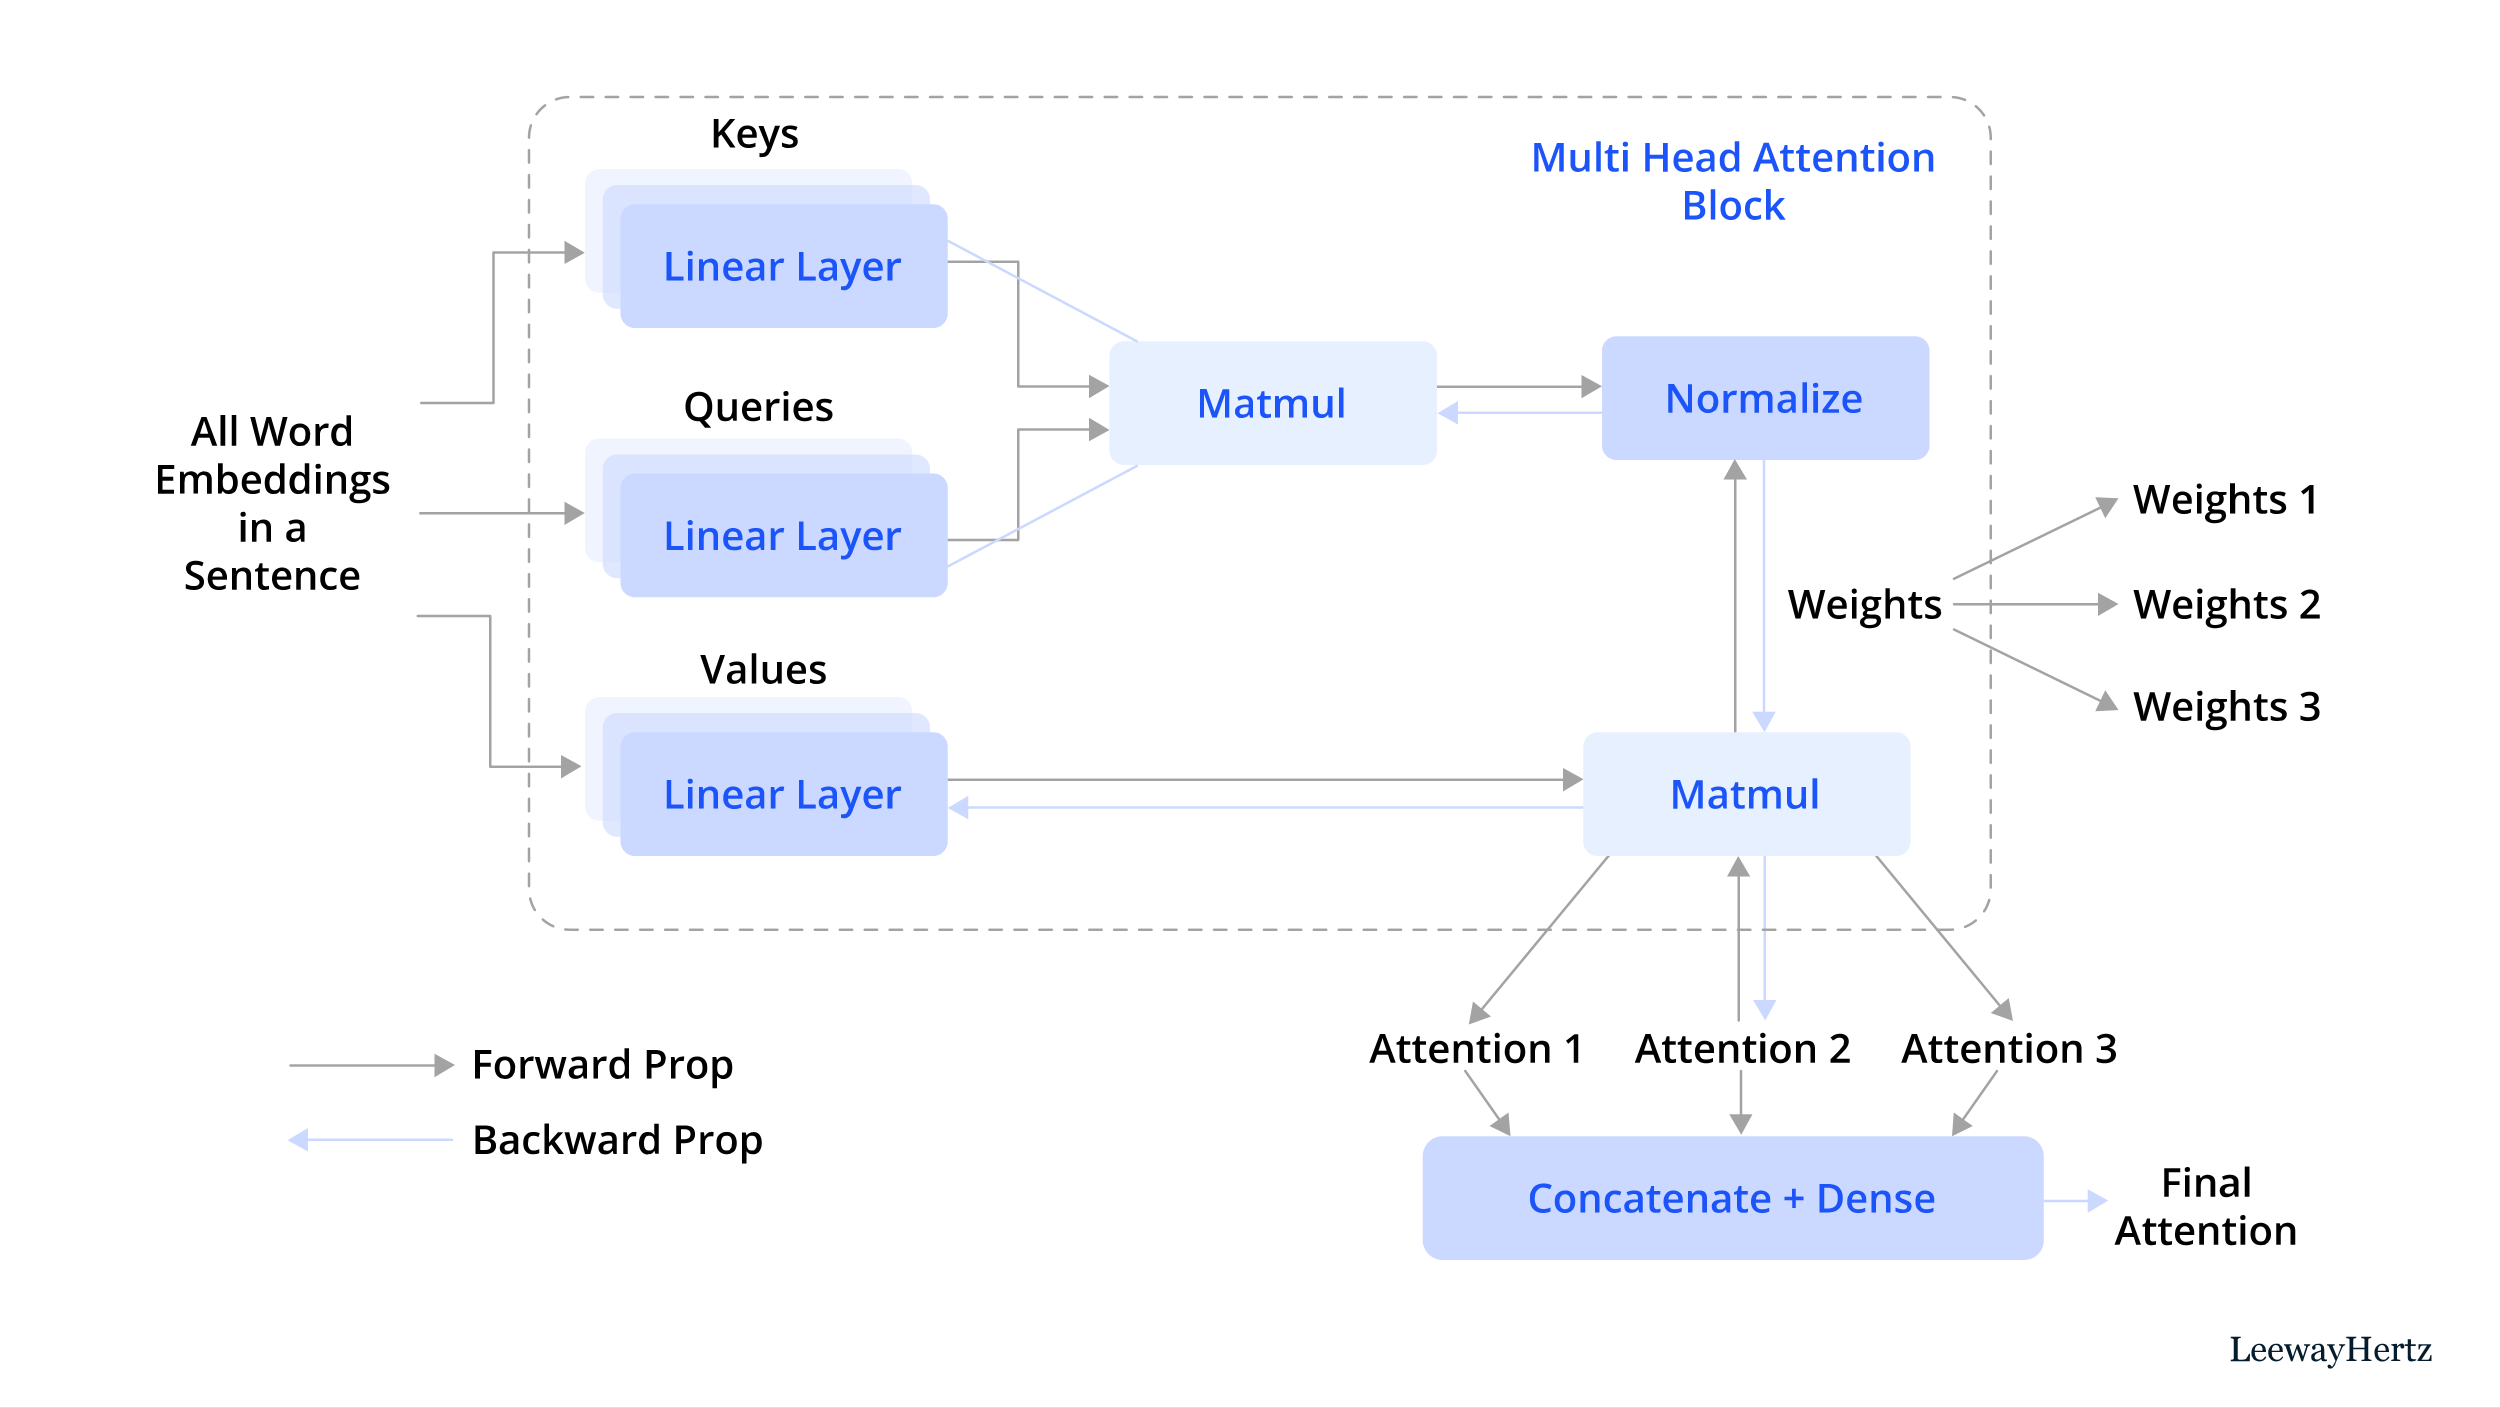 <?xml version="1.0" encoding="UTF-8"?> <svg xmlns="http://www.w3.org/2000/svg" width="1000" height="563" viewBox="0 0 1000 563" fill="none"><rect x="0" y="0" width="1000" height="563" fill="#808080" stroke="none"/><g clip-path="url(#clip0_2_230)"><path d="M1002-.1H0V563h1002V-.1z" fill="#fff"></path><path d="M900 541.5l-.1 3h-7.6v-.6a17 17 0 00.9-.1l.3-.3v-7.4-.4l-.3-.2-.5-.2h-.4v-.6h4v.5h-.4l-.5.2-.3.3V543.3c0 .2 0 .3.2.4l.5.2a8.5 8.5 0 002.3-.2l.3-.2.7-1 .5-1h.5zm6.5 1.3c-.2.6-.6 1-1 1.3a3.3 3.3 0 01-3 .2c-.6-.2-.9-.4-1.2-.8l-.6-1.1a5 5 0 01-.1-1.4c0-.4 0-.9.2-1.3.1-.4.3-.8.6-1.1a3 3 0 012.2-1.1c.5 0 1 0 1.3.2a2.3 2.3 0 011.3 1.6l.2 1v.5h-4.5l.1 1.2.4 1a2 2 0 001.8.9c.4 0 .7-.1 1-.3l.9-1 .4.2zm-1.5-2.5v-.9l-.2-.7-.5-.5-.7-.2c-.5 0-.9.2-1.2.6-.3.4-.5 1-.5 1.7h3.1zm8.3 2.5c-.3.6-.7 1-1.1 1.3a3.3 3.3 0 01-3 .2c-.5-.2-.8-.4-1-.8-.4-.3-.6-.7-.7-1.1a5 5 0 01-.2-1.4c0-.4 0-.9.2-1.3l.6-1.1a3 3 0 012.3-1.1c.5 0 1 0 1.3.2l.8.7c.2.2.4.5.5.9l.1 1v.5h-4.4l.1 1.2c0 .4.2.7.4 1a2 2 0 001.7.9c.4 0 .8-.1 1-.3.4-.2.7-.6 1-1l.4.2zm-1.5-2.5v-.9l-.3-.7c0-.2-.2-.4-.4-.5l-.7-.2c-.5 0-.9.2-1.2.6-.3.4-.5 1-.5 1.7h3.1zm12.3-2.2l-.6.3c-.2.1-.4.3-.5.6l-.6 1.9-.7 2a33 33 0 00-.5 1.6h-.6l-1.8-5-1.8 5h-.6a505.3 505.3 0 01-2.2-6.1l-.6-.3v-.4h3v.5h-.5c-.2 0-.3.2-.3.3l.1.3a484.7 484.7 0 001.2 3.9l1.7-4.9h.7l1.7 4.8a144 144 0 011.1-3.4l.1-.3v-.3-.2l-.3-.2h-.5v-.5h2.5v.4zm6.7 6.2l-.6.2h-.5c-.4 0-.7 0-.9-.2l-.4-.7c-.3.3-.6.6-1 .7-.3.2-.7.3-1.2.3s-1-.2-1.2-.5c-.4-.3-.5-.7-.5-1.2v-.7a1.7 1.7 0 01.9-.9l.5-.3a43.5 43.5 0 012.5-.9v-.7-.3a1.4 1.4 0 00-.6-1l-.7-.1a1.6 1.6 0 00-1 .3l.1.4v.5l-.1.5-.6.2c-.3 0-.4-.1-.5-.3a1 1 0 010-1.1l.6-.5.7-.4.9-.1h1l.8.4.5.7.2 1.1a63.5 63.5 0 010 3.8l.3.3h.8v.5zm-2.4-3.6l-1 .3-.8.4-.6.6-.2.7c0 .4.1.7.3.9.2.2.5.2.8.2.3 0 .6 0 .8-.2l.7-.5v-2.4zm2.6 6l.1-.6c.2-.2.3-.2.5-.2h.4l.3.2.2.3.2.3c.2-.1.5-.4.8-1l.7-1.3a333.3 333.3 0 00-2.7-6c-.2-.2-.5-.2-.7-.3v-.4h3.1v.5a2 2 0 00-.5 0l-.3.2v.2l.1.2a80.5 80.5 0 001.7 4 1021 1021 0 011.6-4.2l-.3-.3-.6-.2v-.4h2.5v.4l-.6.2-.5.6a212.9 212.9 0 00-3.1 7.2l-.7.9-.6.4h-.5c-.4 0-.6 0-.8-.2l-.3-.6zm17.6-2.3h-4v-.5h.9l.3-.3v-3.9h-4.5v3.8l.4.2.4.2h.5v.5h-4v-.5h.8l.3-.3.1-.5v-7-.4l-.4-.3-.4-.1h-.5v-.6h4v.5a3.1 3.1 0 00-.8.2c-.2 0-.3.1-.3.2l-.1.5v3h4.5v-3-.4l-.3-.3-.5-.1h-.5v-.6h4v.5a3.1 3.1 0 00-.8.2c-.2 0-.3.1-.3.2l-.1.5v7.4l.4.2.4.2h.5v.5zm7.2-1.6c-.3.6-.7 1-1.2 1.3-.4.3-1 .5-1.6.5-.5 0-1 0-1.4-.3-.4-.2-.8-.4-1-.8-.3-.3-.5-.7-.6-1.1a5 5 0 01-.2-1.4c0-.4 0-.9.2-1.3.1-.4.3-.8.6-1.1a3 3 0 012.3-1.1c.4 0 .9 0 1.2.2a2.3 2.3 0 011.3 1.6l.2 1v.5h-4.5c0 .5 0 .9.2 1.2 0 .4.2.7.4 1a2 2 0 001.7.9c.4 0 .7-.1 1-.3l.9-1 .5.2zm-1.5-2.5l-.1-.9-.2-.7-.5-.5-.7-.2c-.4 0-.8.2-1.2.6-.3.4-.4 1-.5 1.7h3.1zm7.4-1.7c0 .2 0 .4-.2.6 0 .2-.3.2-.5.2-.3 0-.4 0-.6-.2a.6.6 0 01-.2-.4 1.7 1.7 0 010-.5c-.1 0-.4 0-.7.2l-.7.8v4.3l.4.2.4.1h.5v.5h-3.6v-.4a103.2 103.2 0 011-.3V539v-.4l-.3-.3-.4-.1-.3-.1v-.4l2.2-.2.1.1v1a3 3 0 011-.9 2 2 0 011-.3c.2 0 .5.1.6.3.2.2.3.4.3.8zm4.7 5.5c-.3.2-.5.3-.8.3l-1 .2c-.5 0-1-.2-1.2-.5-.2-.2-.3-.6-.3-1.2v-4.5h-1.2v-.7h1.2v-2h1.3v2h1.9v.7h-2v3.7l.1.7c0 .2 0 .4.2.5 0 .2.1.3.3.3l.6.1a6.6 6.6 0 001 0v.4zm6 .3H967v-.3l3.8-5.9H969l-.6.2-.3.4-.3 1h-.4v-2.1h5.1v.3l-3.9 5.9h1.2a28 28 0 001.4 0l.4-.2.2-.4a7.8 7.8 0 00.4-1.3h.4v2.4z" fill="#051C2C"></path><path opacity=".3" d="M359.1 117.1H239.8a5.8 5.8 0 01-5.8-5.8V73.4c0-3.2 2.6-5.8 5.8-5.8h119.3c3.2 0 5.8 2.6 5.8 5.8v37.9c0 3.2-2.6 5.8-5.8 5.8z" fill="#CBD8FF"></path><path opacity=".6" d="M366.2 123.5H246.9a5.8 5.8 0 01-5.8-5.8V79.8c0-3.2 2.6-5.8 5.8-5.8h119.3c3.2 0 5.8 2.6 5.8 5.8v37.9c0 3.2-2.6 5.8-5.8 5.8z" fill="#CBD8FF"></path><path d="M809.6 504H577.1a8 8 0 01-8-8v-33.5a8 8 0 018-8h232.4a8 8 0 018 8V496c.1 4.5-3.5 8-7.9 8z" fill="#CBD8FF"></path><path d="M617.4 475c-.6 0-1 .1-1.5.3a3 3 0 00-1 .9c-.4.3-.6.8-.8 1.3l-.2 1.8c0 .9.1 1.6.4 2.3a3 3 0 001.1 1.5c.5.3 1.2.5 2 .5.4 0 1 0 1.4-.2.4 0 .9-.2 1.4-.4v1.6a7.3 7.3 0 01-3 .6c-1.2 0-2.2-.3-3-.8a4.4 4.4 0 01-1.7-2c-.4-.9-.5-2-.5-3.1 0-.9 0-1.7.3-2.4s.6-1.3 1-1.8c.5-.6 1-1 1.8-1.3a7.3 7.3 0 015.6.3l-.7 1.6-1.3-.5-1.3-.2zm12.7 5.7a6 6 0 01-.3 1.9c-.2.5-.4 1-.8 1.4-.4.4-.8.7-1.3.9-.5.2-1 .3-1.7.3-.6 0-1.1-.1-1.6-.3a3.7 3.7 0 01-2.2-2.3c-.2-.6-.3-1.2-.3-2 0-.9.2-1.7.5-2.4.4-.6.8-1.1 1.5-1.5.6-.3 1.3-.5 2.2-.5a3.6 3.6 0 013.5 2c.3.7.5 1.5.5 2.5zm-6.3 0c0 .6.1 1.1.3 1.6.1.4.4.8.7 1 .3.2.7.4 1.2.4s1-.2 1.3-.4c.3-.2.5-.6.7-1l.2-1.6a5 5 0 00-.2-1.6 2 2 0 00-.7-1 2 2 0 00-1.3-.4c-.7 0-1.3.3-1.6.8-.4.5-.6 1.2-.6 2.2zm13-4.5c.9 0 1.7.2 2.2.7.5.5.8 1.4.8 2.5v5.6H638v-5.3c0-.7-.2-1.2-.4-1.5-.3-.3-.7-.5-1.3-.5-.8 0-1.4.2-1.8.8-.3.5-.4 1.2-.4 2.2v4.3h-1.9v-8.6h1.4l.3 1.1h.1l.7-.7 1-.5a4 4 0 011-.1zm9 9c-.7 0-1.5-.2-2-.5-.6-.3-1.1-.8-1.4-1.5-.4-.6-.5-1.5-.5-2.5s.2-1.9.5-2.6c.4-.6.9-1.1 1.5-1.4.6-.4 1.3-.5 2.1-.5a5.8 5.8 0 012.5.5l-.5 1.5c-.3-.2-.7-.3-1-.3l-1-.2c-.5 0-.9.1-1.2.4a2 2 0 00-.8 1l-.2 1.6c0 .6 0 1.2.2 1.6.2.4.4.8.8 1 .3.2.7.3 1.2.3l1.3-.1 1-.5v1.6a4 4 0 01-1 .4l-1.4.2zm8-9c1 0 1.9.2 2.4.7.6.5.9 1.3.9 2.3v5.8h-1.4l-.3-1.2-.8.7c-.3.3-.6.4-1 .5a4.3 4.3 0 01-2.6-.1c-.4-.2-.7-.5-1-.9-.1-.4-.3-.9-.3-1.5 0-.9.4-1.5 1-2 .7-.4 1.7-.7 3-.7h1.5v-.5c0-.6-.1-1-.4-1.3-.3-.3-.6-.4-1.2-.4-.4 0-.8 0-1.2.2a9 9 0 00-1.2.4l-.6-1.3a6.7 6.7 0 013.1-.7zm1.4 4.7h-1c-1 0-1.6.2-2 .5-.4.3-.6.6-.6 1.1 0 .5.2.8.4 1 .3.2.6.3 1 .3.7 0 1.2-.2 1.6-.6.4-.3.6-.9.6-1.6v-.7zm7.6 2.8a4 4 0 001.4-.3v1.4l-.8.3h-1c-.5 0-1 0-1.3-.2a2 2 0 01-1-.8c-.2-.4-.3-1-.3-1.7v-4.6h-1.2v-.9l1.3-.6.6-1.9h1.1v2h2.5v1.4h-2.5v4.6c0 .4.2.7.4 1 .2.2.5.3.8.3zm6.6-7.5a4 4 0 012 .5c.5.3 1 .7 1.3 1.3.3.6.4 1.3.4 2.1v1h-5.8c0 .8.3 1.5.7 2 .4.4 1 .6 1.8.6a6.4 6.4 0 002.9-.6v1.5a6 6 0 01-3 .6c-.8 0-1.6-.2-2.2-.5-.6-.4-1.2-.9-1.5-1.5a5 5 0 01-.6-2.5c0-1 .2-1.8.5-2.4.4-.7.8-1.2 1.4-1.6a4 4 0 012.1-.5zm0 1.4c-.6 0-1 .2-1.4.5-.4.4-.6 1-.6 1.7h3.9c0-.5 0-.8-.2-1.2a1.7 1.7 0 00-1.7-1zm10.3-1.4c1 0 1.7.2 2.3.7.5.5.8 1.4.8 2.5v5.6h-1.9v-5.3c0-.7-.1-1.2-.4-1.5-.3-.3-.7-.5-1.3-.5-.8 0-1.4.2-1.7.8-.3.5-.5 1.2-.5 2.2v4.3h-1.8v-8.6h1.4l.3 1.1.8-.7c.2-.2.5-.4.9-.5a4 4 0 011-.1zm9 0c1.1 0 2 .2 2.5.7.6.5.9 1.3.9 2.3v5.8h-1.4l-.3-1.2-.8.7c-.3.3-.6.4-1 .5a4.3 4.3 0 01-2.6-.1c-.4-.2-.7-.5-1-.9-.1-.4-.3-.9-.3-1.5 0-.9.4-1.5 1-2 .7-.4 1.7-.7 3-.7h1.5v-.5c0-.6-.1-1-.4-1.3-.3-.3-.6-.4-1.2-.4-.4 0-.8 0-1.2.2a9 9 0 00-1.2.4l-.6-1.3a6.7 6.7 0 013.1-.7zm1.5 4.7h-1c-1 0-1.6.2-2 .5-.4.3-.6.6-.6 1.1 0 .5.2.8.4 1 .3.2.6.3 1 .3.7 0 1.2-.2 1.6-.6.4-.3.6-.9.6-1.6v-.7zm7.6 2.8a4 4 0 001.4-.3v1.4l-.8.3h-1c-.5 0-1 0-1.3-.2a2 2 0 01-1-.8c-.2-.4-.3-1-.3-1.7v-4.6h-1.2v-.9l1.3-.6.6-1.9h1.1v2h2.5v1.4h-2.5v4.6c0 .4.2.7.4 1 .2.2.5.3.8.3zm6.6-7.5a4 4 0 012 .5c.5.3 1 .7 1.3 1.3.3.6.4 1.3.4 2.1v1h-5.8c0 .8.3 1.5.7 2 .4.4 1 .6 1.8.6a6.4 6.4 0 002.9-.6v1.5a6 6 0 01-3 .6c-.8 0-1.6-.2-2.2-.5-.6-.4-1.2-.9-1.5-1.5a5 5 0 01-.6-2.5c0-1 .2-1.8.5-2.4.4-.7.8-1.2 1.4-1.6a4 4 0 012.1-.5zm0 1.4c-.6 0-1 .2-1.4.5-.4.4-.6 1-.6 1.7h3.9c0-.5 0-.8-.2-1.2a1.7 1.7 0 00-1.7-1zm13.9 1h3.1v1.5h-3.1v3.1h-1.4v-3.1h-3.1v-1.4h3v-3.2h1.5v3.2zm18.8.6c0 1.3-.2 2.3-.7 3.2-.5.9-1.2 1.5-2.1 2-1 .4-2 .6-3.3.6h-3.2v-11.4h3.5c1.2 0 2.2.2 3.1.6.9.4 1.5 1 2 1.9.5.8.7 1.9.7 3zm-2 0c0-.9-.1-1.7-.4-2.3-.3-.6-.7-1-1.3-1.3-.6-.3-1.3-.5-2.1-.5h-1.6v8.3h1.3c1.4 0 2.4-.3 3.1-1 .7-.7 1-1.8 1-3.2zm7.7-3a4 4 0 012 .5c.6.3 1 .7 1.3 1.3.3.6.4 1.3.4 2.1v1h-5.8c0 .8.3 1.5.7 2 .5.4 1 .6 1.8.6a6.4 6.4 0 002.9-.6v1.5a6 6 0 01-3 .6c-.8 0-1.5-.2-2.2-.5-.6-.4-1.1-.9-1.5-1.5a5 5 0 01-.5-2.5c0-1 .1-1.8.5-2.4.3-.7.7-1.2 1.3-1.6a4 4 0 012.1-.5zm0 1.4c-.6 0-1 .2-1.4.5-.3.4-.5 1-.6 1.7h4c0-.5-.2-.8-.3-1.2-.1-.3-.3-.6-.6-.7-.3-.2-.6-.3-1-.3zm10.3-1.4c1 0 1.7.2 2.3.7.5.5.8 1.4.8 2.5v5.6h-1.8v-5.3c0-.7-.2-1.2-.5-1.5-.2-.3-.7-.5-1.2-.5-.9 0-1.5.2-1.8.8-.3.5-.5 1.2-.5 2.2v4.3h-1.8v-8.6h1.4l.3 1.1.8-.7 1-.5a4 4 0 011-.1zm11.5 6.3c0 .6-.2 1-.4 1.5-.3.4-.7.7-1.2.9a8 8 0 01-3.5.2l-1.3-.5V483l1.4.5 1.5.3c.6 0 1-.1 1.3-.3.2-.2.4-.5.4-.8 0-.2 0-.3-.2-.5l-.6-.4-1.3-.6-1.3-.7c-.4-.2-.7-.5-.9-.8-.2-.3-.3-.7-.3-1.2a2 2 0 011-1.7c.5-.4 1.3-.6 2.3-.6a6.6 6.6 0 013 .6l-.6 1.4-1.2-.4-1.2-.2c-.5 0-.9 0-1.1.2-.2.2-.4.4-.4.6 0 .2 0 .4.2.6l.6.4 1.3.5 1.3.6c.4.2.7.5.9.8.2.3.3.7.3 1.2zm5.4-6.3a4 4 0 012 .5c.5.3 1 .7 1.3 1.3.3.6.4 1.3.4 2.1v1H768c0 .8.3 1.5.7 2 .4.4 1 .6 1.8.6a6.4 6.4 0 002.9-.6v1.5a6 6 0 01-3 .6c-.8 0-1.6-.2-2.2-.5-.6-.4-1.1-.9-1.5-1.5a5 5 0 01-.5-2.5c0-1 .1-1.8.4-2.4.4-.7.8-1.2 1.4-1.6a4 4 0 012.1-.5zm0 1.4c-.6 0-1 .2-1.4.5-.4.4-.6 1-.6 1.7h4c0-.5-.2-.8-.3-1.2-.1-.3-.3-.6-.6-.7-.3-.2-.7-.3-1-.3z" fill="#1B54F8"></path><path d="M294.2 59h-2.1l-3.6-5.2-1.1 1V59h-1.9V47.6h1.9V53l.7-.8.7-.8 3.2-3.8h2.1l-4.3 5 4.4 6.4zm4.8-8.8a4 4 0 012 .5c.5.3 1 .7 1.2 1.3.3.6.5 1.3.5 2.1v1h-5.8c0 .8.3 1.5.7 2 .4.4 1 .6 1.8.6a6.4 6.4 0 002.8-.6v1.5a6 6 0 01-2.9.6c-.8 0-1.6-.2-2.2-.5-.7-.4-1.2-.9-1.5-1.5a5 5 0 01-.6-2.5c0-1 .2-1.8.5-2.4.3-.7.8-1.2 1.4-1.6a4 4 0 012-.5zm0 1.4c-.6 0-1 .2-1.4.5-.4.4-.6 1-.7 1.7h4c0-.5 0-.8-.2-1.2-.2-.3-.4-.6-.7-.7-.2-.2-.6-.3-1-.3zm4.4-1.2h2l1.8 4.9a12.7 12.7 0 01.5 2 11.5 11.5 0 01.6-2l1.7-5h2l-3.7 9.9-.8 1.4a3 3 0 01-2.5 1.2 4.3 4.3 0 01-1.2 0v-1.6a4 4 0 001 .1c.2 0 .5 0 .8-.2.2 0 .4-.3.6-.5l.4-.8.3-.8-3.5-8.6zm15.7 6.1c0 .6-.1 1-.4 1.5-.3.4-.7.7-1.2.9a8 8 0 01-3.5.2l-1.2-.5V57c.4.2.8.4 1.4.5l1.4.3c.6 0 1-.1 1.3-.3.3-.2.4-.5.4-.8l-.1-.5-.6-.5-1.3-.5-1.4-.7c-.4-.2-.6-.5-.8-.8-.2-.3-.3-.7-.3-1.2a2 2 0 01.9-1.7c.6-.4 1.4-.6 2.4-.6a6.6 6.6 0 012.9.6l-.6 1.4-1.2-.4-1.2-.2c-.4 0-.8 0-1 .2-.3.2-.4.4-.4.6 0 .2 0 .4.2.6l.6.4 1.2.5 1.3.6 1 .8.2 1.2zM284.9 162.6c0 1-.1 1.7-.3 2.5-.3.7-.6 1.3-1 1.8-.5.6-1.1 1-1.8 1.2l2.7 3H282l-2.1-2.6h-.2-.1c-1 0-1.7-.1-2.4-.4-.7-.3-1.2-.7-1.7-1.2-.4-.5-.7-1.2-1-1.9-.2-.7-.3-1.5-.3-2.4 0-1.2.2-2.2.6-3 .4-1 1-1.6 1.8-2.1s1.8-.8 3-.8 2.2.3 3 .8c.7.5 1.3 1.1 1.7 2 .4.9.6 2 .6 3.1zm-8.7 0c0 .9.1 1.7.3 2.3a3 3 0 001.1 1.5c.5.3 1.2.5 2 .5.7 0 1.4-.2 1.9-.5a3 3 0 001-1.5c.3-.6.4-1.4.4-2.3 0-1.3-.2-2.4-.8-3.1-.5-.8-1.4-1.2-2.5-1.2-.8 0-1.4.2-2 .6a3 3 0 00-1 1.4c-.3.7-.4 1.4-.4 2.3zm18.5-2.9v8.6h-1.4l-.3-1.1h-.1l-.7.7a3 3 0 01-1 .5l-1 .1c-.7 0-1.2-.1-1.7-.3-.4-.2-.8-.6-1-1-.3-.5-.4-1.1-.4-1.9v-5.6h1.8v5.3c0 .7.2 1.2.4 1.5.3.3.7.5 1.3.5.6 0 1-.1 1.4-.3.3-.3.5-.6.6-1 .2-.5.3-1 .3-1.7v-4.3h1.8zm6-.2a4 4 0 012 .5c.6.3 1 .8 1.3 1.4.3.5.5 1.2.5 2v1h-5.8c0 .9.3 1.5.7 2 .4.4 1 .7 1.8.7a6.4 6.4 0 002.8-.7v1.5a6 6 0 01-2.9.6c-.8 0-1.6-.2-2.2-.5-.7-.3-1.2-.8-1.5-1.5a5 5 0 01-.6-2.4c0-1 .2-1.8.5-2.5s.8-1.2 1.4-1.5a4 4 0 012-.6zm0 1.4c-.5 0-1 .2-1.3.6-.4.4-.6 1-.7 1.6h4c0-.4 0-.8-.2-1.1a1.8 1.8 0 00-1.7-1zm10.2-1.4a5.2 5.2 0 011 .1l-.2 1.7h-.8l-1 .1a2.2 2.2 0 00-1.3 1.3 3 3 0 00-.2 1.1v4.5h-1.8v-8.6h1.4l.2 1.5h.1l.7-.8c.2-.3.5-.5.8-.6.4-.2.7-.3 1.1-.3zm4.4.2v8.6h-1.8v-8.6h1.8zm-1-3.3c.4 0 .6 0 .8.2.2.2.3.4.3.8s0 .6-.3.8l-.7.2c-.3 0-.5 0-.8-.2-.2-.2-.2-.4-.2-.8s0-.6.2-.8l.8-.2zm7 3.1a4 4 0 012 .5c.6.3 1 .8 1.3 1.4.3.5.5 1.2.5 2v1h-5.8c0 .9.2 1.5.7 2 .4.4 1 .7 1.8.7a6.4 6.4 0 002.8-.7v1.5a6 6 0 01-2.9.6c-.8 0-1.6-.2-2.2-.5-.7-.3-1.2-.8-1.5-1.5a5 5 0 01-.6-2.4c0-1 .2-1.8.5-2.5s.8-1.2 1.4-1.5a4 4 0 012-.6zm0 1.4c-.5 0-1 .2-1.3.6-.4.4-.6 1-.7 1.6h4l-.2-1.1a1.8 1.8 0 00-1.7-1zm11.7 5a2.5 2.5 0 01-1.6 2.3 8 8 0 01-3.5.2c-.5-.1-1-.2-1.3-.4v-1.6l1.4.5 1.5.2c.6 0 1 0 1.3-.3a.9.9 0 00.2-1.2l-.6-.5-1.3-.6-1.4-.6-.8-.8c-.2-.3-.3-.7-.3-1.2a2 2 0 011-1.8c.5-.4 1.3-.6 2.3-.6a6.6 6.6 0 013 .7l-.7 1.3-1.1-.4-1.2-.1c-.5 0-.9 0-1.1.2-.3.1-.4.3-.4.6 0 .2 0 .4.2.5a22 22 0 001.9 1l1.3.6c.4.2.7.5.9.8.2.3.3.7.3 1.2zM84.9 178.3l-1.1-3.2h-4.4l-1.1 3.2h-2l4.3-11.5h2l4.3 11.5h-2zm-1.6-4.8l-1-3.2a53.4 53.4 0 00-.7-2 15.8 15.8 0 01-.4 1.5l-.2.5-1 3.2h3.3zm6.8 4.8h-1.9V166h1.9v12.2zm4.4 0h-1.8V166h1.8v12.2zm20.5-11.5l-3 11.5h-2l-2-6.9a22.9 22.9 0 01-.3-1.3l-.1-.6v-.5l-.2.5a19.6 19.6 0 01-.4 2l-1.9 6.8h-2l-3-11.5h1.9l1.6 6.7a21.5 21.5 0 01.6 2.8 15.4 15.4 0 01.6-2.7l1.8-6.8h1.8l2 6.8a9 9 0 01.3 1.4 27 27 0 01.2 1.3 28.6 28.6 0 01.6-2.8l1.6-6.7h1.9zm9 7.1a6 6 0 01-.2 2l-.8 1.3-1.3 1-1.7.2c-.6 0-1.2 0-1.7-.3a3.7 3.7 0 01-2-2.3c-.3-.5-.4-1.2-.4-1.9 0-1 .2-1.7.5-2.4s.8-1.2 1.4-1.5c.6-.4 1.4-.6 2.2-.6.8 0 1.5.2 2.1.6.6.3 1.1.8 1.5 1.5.3.7.5 1.5.5 2.4zm-6.2 0c0 .6 0 1.2.2 1.6.2.5.4.8.8 1 .3.3.7.4 1.2.4s1-.1 1.3-.3l.7-1 .2-1.7a5 5 0 00-.2-1.6 2 2 0 00-.7-1 2 2 0 00-1.3-.3c-.8 0-1.3.2-1.7.7-.3.5-.5 1.3-.5 2.2zm12.8-4.5a5.2 5.2 0 01.9.1l-.2 1.7h-.8l-1 .1a2.2 2.2 0 00-1.3 1.3 3 3 0 00-.2 1.1v4.6h-1.8v-8.7h1.4l.3 1.5.7-.8.9-.6c.3-.2.7-.3 1-.3zm5.4 9a3 3 0 01-2.5-1.1c-.6-.8-1-1.9-1-3.3 0-1.5.4-2.7 1-3.4.7-.8 1.5-1.2 2.5-1.2l1.2.2.8.5c.3.2.5.4.6.7h.1a18.5 18.5 0 01-.1-1.6v-3.1h1.8v12.2H139l-.3-1.2h-.1l-.6.7-.8.4c-.4.2-.8.2-1.2.2zm.5-1.5c.8 0 1.4-.2 1.7-.7.3-.4.5-1 .5-2v-.2c0-1-.2-1.8-.5-2.3-.3-.5-.9-.7-1.7-.7-.7 0-1.2.2-1.5.8a4 4 0 00-.5 2.2c0 1 .1 1.7.5 2.2.3.5.8.7 1.5.7zM69.7 197.5h-6.5V186h6.5v1.6H65v3.1h4.3v1.6h-4.3v3.6h4.6v1.6zm12-8.9c1 0 1.7.3 2.2.8.5.5.8 1.3.8 2.4v5.7h-1.9V192c0-.6 0-1.1-.3-1.5-.3-.3-.7-.5-1.2-.5-.7 0-1.3.3-1.6.7-.3.5-.5 1.2-.5 2v4.7h-1.8V192c0-.4 0-.8-.2-1 0-.4-.3-.6-.5-.7-.2-.2-.5-.3-.8-.3a2 2 0 00-1.3.4 2 2 0 00-.6 1l-.2 1.6v4.4H72v-8.7h1.4l.3 1.2.7-.8.9-.4 1-.2c.7 0 1.2.2 1.6.4.5.2.8.6 1 1h.2c.2-.4.6-.8 1.1-1 .5-.2 1-.4 1.5-.4zm7.4-3.3v3a15.8 15.8 0 01-.1 1.7 3 3 0 011-1 3 3 0 011.7-.3c1 0 1.8.3 2.4 1 .7.8 1 2 1 3.4 0 1-.2 1.8-.5 2.5-.2.7-.6 1.2-1.2 1.5-.5.3-1 .5-1.8.5-.6 0-1.2-.1-1.6-.3l-1-.9-.4 1h-1.4v-12.1h1.9zm2 4.8c-.4 0-.9.1-1.2.4-.3.2-.5.5-.6.9-.2.4-.2 1-.2 1.6v.1c0 1 .1 1.7.4 2.2.3.5.9.8 1.7.8.6 0 1.1-.3 1.5-.8a4 4 0 00.5-2.2c0-1-.2-1.7-.5-2.2-.4-.5-.9-.8-1.5-.8zm9.5-1.5a4 4 0 012 .5c.6.3 1 .8 1.3 1.4.3.6.5 1.3.5 2v1h-5.8c0 .9.2 1.5.6 2 .5.4 1 .7 1.9.7a6.4 6.4 0 002.8-.7v1.5a6 6 0 01-3 .6c-.8 0-1.5-.2-2.2-.5-.6-.3-1.1-.8-1.5-1.5a5 5 0 01-.5-2.4c0-1 .2-1.8.5-2.5s.8-1.2 1.4-1.5a4 4 0 012-.6zm0 1.4c-.5 0-1 .2-1.4.6-.3.4-.5 1-.6 1.6h4c0-.4-.1-.8-.3-1.1-.1-.3-.3-.6-.6-.8-.3-.2-.6-.3-1-.3zm8.7 7.6a3 3 0 01-2.5-1.1c-.6-.8-.9-1.9-.9-3.3 0-1.5.3-2.7 1-3.4.6-.8 1.4-1.2 2.5-1.2l1.1.2.9.5.6.7a18.3 18.3 0 010-1.6v-3.1h1.8v12.2h-1.5l-.3-1.2a2.7 2.7 0 01-1.4 1.2l-1.3.1zm.5-1.5c.8 0 1.4-.2 1.7-.7.3-.4.5-1 .5-2v-.2c0-1-.1-1.8-.5-2.3-.3-.5-.8-.7-1.7-.7-.6 0-1.1.2-1.5.8a4 4 0 00-.5 2.2c0 1 .2 1.7.5 2.2.4.5.9.7 1.5.7zm9.5 1.5a3 3 0 01-2.5-1.1c-.6-.8-1-1.9-1-3.3 0-1.5.4-2.7 1-3.4.7-.8 1.5-1.2 2.5-1.2l1.2.2.8.5c.3.2.5.4.6.7h.1a20.2 20.2 0 01-.1-1.6v-3.1h1.8v12.2h-1.4l-.3-1.2h-.1a2.8 2.8 0 01-1.4 1.2l-1.2.1zm.5-1.5c.8 0 1.4-.2 1.7-.7.3-.4.5-1 .5-2v-.2c0-1-.2-1.8-.5-2.3-.3-.5-.9-.7-1.7-.7-.7 0-1.2.2-1.5.8a4 4 0 00-.5 2.2c0 1 .1 1.7.5 2.2.3.5.8.7 1.5.7zm8.4-7.3v8.7h-1.8v-8.7h1.8zm-1-3.3c.4 0 .6 0 .8.2.2.2.3.4.3.8s0 .6-.3.8l-.7.2c-.3 0-.5 0-.8-.2-.2-.2-.3-.4-.3-.8s.1-.6.3-.8l.8-.2zm8.1 3.1c1 0 1.8.3 2.3.8.6.5.8 1.3.8 2.4v5.7h-1.8v-5.3c0-.7-.1-1.2-.4-1.5-.3-.4-.7-.6-1.3-.6-.8 0-1.4.3-1.8.8-.3.5-.4 1.3-.4 2.3v4.3h-1.9v-8.7h1.5l.2 1.2h.1l.7-.8 1-.4a4 4 0 011-.2zm8.2 12.7c-1.2 0-2.1-.2-2.7-.6a2 2 0 01-1-1.8c0-.5.2-1 .5-1.4.4-.3.8-.6 1.5-.7-.3-.1-.5-.3-.6-.5-.2-.2-.3-.5-.3-.7 0-.4.1-.6.3-.9l.8-.6c-.5-.2-.8-.5-1-1-.4-.4-.5-1-.5-1.5 0-.6.1-1.2.4-1.6.3-.4.7-.8 1.2-1a4.4 4.4 0 012.3-.3 6.1 6.1 0 01.9.1h3v1l-1.5.3a2.6 2.6 0 01.5 1.5c0 .9-.3 1.6-1 2.1-.6.5-1.4.8-2.5.8h-.7c-.2 0-.4.2-.5.3l-.1.5.1.3.5.2h2.2c1 0 1.6.3 2.1.7.5.4.8 1 .8 1.7 0 1-.4 1.8-1.2 2.3-.8.5-2 .8-3.5.8zm0-1.3a6 6 0 001.7-.2l1-.5c.2-.2.3-.5.3-.8 0-.3 0-.5-.2-.7l-.7-.3h-3.3l-.6.5-.2.8c0 .4.2.7.5.9.4.2.9.3 1.5.3zm.4-6.7c.5 0 1-.2 1.2-.5.3-.3.4-.7.4-1.2 0-.6-.2-1-.4-1.3-.3-.3-.7-.5-1.2-.5s-1 .2-1.2.5c-.3.3-.4.7-.4 1.3 0 .5.1 1 .4 1.2.3.3.7.5 1.2.5zm11.8 1.7c0 .6-.2 1-.4 1.4-.3.4-.7.7-1.2 1l-2 .2a8 8 0 01-1.5-.1l-1.3-.4v-1.6l1.4.5 1.5.2c.6 0 1 0 1.3-.3.3-.2.4-.4.4-.7 0-.2 0-.4-.2-.5 0-.2-.3-.3-.6-.5l-1.2-.6-1.4-.6c-.4-.2-.7-.5-.9-.8-.2-.3-.3-.7-.3-1.2a2 2 0 011-1.8c.6-.4 1.4-.6 2.4-.6a6.6 6.6 0 012.8.7l-.5 1.4-1.2-.5-1.2-.1c-.5 0-.8 0-1 .2-.3.1-.5.3-.5.6l.2.5a21.8 21.8 0 001.9 1l1.3.6c.4.2.7.5.9.8.2.3.3.7.3 1.2zM98.2 208v8.7h-1.9V208h1.9zm-1-3.3c.3 0 .6 0 .8.2.2.2.3.4.3.8s-.1.6-.3.8l-.7.2c-.3 0-.6 0-.8-.2-.2-.2-.3-.4-.3-.8s.1-.6.3-.8l.8-.2zm8.1 3.1c1 0 1.7.3 2.3.8.5.5.8 1.3.8 2.4v5.7h-1.8v-5.3c0-.7-.2-1.2-.4-1.5-.3-.4-.8-.6-1.3-.6-.9 0-1.5.3-1.8.8-.3.5-.5 1.3-.5 2.3v4.3h-1.8V208h1.4l.3 1.2.8-.8 1-.4a4 4 0 011-.2zm13.2 0c1.1 0 2 .3 2.5.8.6.5.8 1.2.8 2.2v5.9h-1.3l-.3-1.3-.8.8-1 .5a4.3 4.3 0 01-2.6-.2l-1-.8c-.2-.4-.3-1-.3-1.5 0-1 .3-1.6 1-2 .7-.5 1.7-.7 3-.8h1.5v-.5c0-.6-.1-1-.4-1.3-.3-.2-.7-.3-1.2-.3l-1.2.1a9 9 0 00-1.2.5l-.6-1.3a6.7 6.7 0 013.1-.8zm1.5 4.7H119c-1 0-1.6.3-2 .5-.3.3-.5.7-.5 1.2 0 .4.1.7.4 1l1 .2c.6 0 1.2-.2 1.6-.5.4-.4.6-1 .6-1.6v-.8zM81.6 232.7a3 3 0 01-.5 1.8c-.3.5-.8.9-1.4 1.1-.6.3-1.4.4-2.2.4a9.7 9.7 0 01-2.3-.3 6 6 0 01-.9-.3v-1.8l1.6.6c.5.2 1.1.2 1.7.2.5 0 .9 0 1.2-.2.3 0 .6-.3.7-.5.2-.2.3-.5.3-.8 0-.4-.1-.7-.3-.9l-.8-.6-1.4-.7-1-.5-1-.7a3 3 0 01-.6-.9c-.2-.3-.3-.8-.3-1.3 0-.6.2-1.2.5-1.6a3 3 0 011.3-1 5 5 0 012-.4 7.3 7.3 0 013.2.7l-.5 1.5-1.4-.5-1.4-.1-1 .1c-.2.2-.5.3-.6.6l-.2.7c0 .3 0 .6.2.9l.8.6 1.3.6 1.6.8c.5.3.8.7 1 1 .3.5.4 1 .4 1.5zm5.5-5.7a4 4 0 012 .5c.5.3 1 .8 1.2 1.4.3.6.5 1.3.5 2v1H85c0 .9.2 1.5.7 2 .4.4 1 .7 1.8.7a6.4 6.4 0 002.8-.7v1.5a6 6 0 01-2.9.6c-.8 0-1.6-.2-2.2-.5-.7-.3-1.2-.8-1.5-1.5a5 5 0 01-.6-2.4c0-1 .2-1.8.5-2.5s.8-1.2 1.4-1.5a4 4 0 012-.6zm0 1.4c-.6 0-1 .2-1.4.6-.4.4-.6 1-.7 1.6h4l-.2-1.1-.7-.8c-.2-.2-.6-.3-1-.3zm10.3-1.4c1 0 1.7.3 2.2.8.6.5.8 1.3.8 2.4v5.7h-1.8v-5.3c0-.7-.1-1.2-.4-1.5-.3-.4-.7-.6-1.3-.6-.8 0-1.4.3-1.7.8-.4.5-.5 1.3-.5 2.3v4.3h-1.9v-8.7h1.5l.2 1.2h.1l.7-.8 1-.4a4 4 0 011-.2zm8.8 7.5a4 4 0 001.4-.2v1.4l-.8.2-1 .1c-.5 0-1 0-1.3-.2a2 2 0 01-1-.9c-.2-.4-.3-1-.3-1.6v-4.7H102v-.8l1.3-.7.6-1.8h1.1v2h2.5v1.3H105v4.6c0 .5.2.8.4 1 .2.2.5.3.8.3zm6.6-7.5a4 4 0 012 .5c.5.3 1 .8 1.3 1.4.2.6.4 1.3.4 2v1h-5.8c0 .9.3 1.5.7 2 .4.4 1 .7 1.8.7a6.4 6.4 0 002.9-.7v1.5a6 6 0 01-3 .6c-.8 0-1.6-.2-2.2-.5-.7-.3-1.2-.8-1.5-1.5a5 5 0 01-.6-2.4c0-1 .2-1.8.5-2.5.4-.7.8-1.2 1.4-1.5a4 4 0 012-.6zm0 1.4c-.6 0-1 .2-1.4.6-.4.4-.6 1-.6 1.6h3.9c0-.4 0-.8-.2-1.1l-.6-.8c-.3-.2-.7-.3-1.1-.3zM123 227c1 0 1.7.3 2.2.8.6.5.9 1.3.9 2.4v5.7h-1.9v-5.3c0-.7-.1-1.2-.4-1.5-.3-.4-.7-.6-1.3-.6-.8 0-1.4.3-1.7.8-.3.5-.5 1.3-.5 2.3v4.3h-1.8v-8.7h1.4l.3 1.2.8-.8c.2-.2.5-.3.9-.4a4 4 0 011-.2zm9.1 9c-.8 0-1.5-.1-2.1-.5-.6-.3-1-.8-1.4-1.4-.3-.7-.5-1.5-.5-2.5s.2-2 .6-2.6c.3-.7.8-1.2 1.4-1.5.7-.3 1.4-.5 2.2-.5a5.7 5.7 0 012.5.6l-.6 1.4-1-.3-1-.1c-.4 0-.8 0-1.2.3a2 2 0 00-.7 1c-.2.5-.3 1-.3 1.7 0 .6.1 1.1.3 1.6.1.4.4.7.7 1 .3.2.7.3 1.2.3a4.3 4.3 0 002.4-.6v1.6l-1.1.4-1.4.1zm8-9a4 4 0 012 .5c.5.3.9.8 1.2 1.4.3.6.4 1.3.4 2v1h-5.7c0 .9.2 1.5.6 2 .5.4 1 .7 1.9.7a6.4 6.4 0 002.8-.7v1.5a6 6 0 01-3 .6c-.8 0-1.5-.2-2.2-.5-.6-.3-1.1-.8-1.5-1.5a5 5 0 01-.5-2.4c0-1 .1-1.8.5-2.5.3-.7.8-1.2 1.4-1.5a4 4 0 012-.6zm0 1.4c-.6 0-1.1.2-1.5.6-.3.4-.5 1-.6 1.6h4c0-.4-.1-.8-.3-1.1-.1-.3-.3-.6-.6-.8-.3-.2-.6-.3-1-.3zM290 262l-4 11.4h-2l-3.9-11.4h2l2.3 7.1a13.5 13.5 0 01.7 2.5 13.1 13.1 0 01.6-2.5l2.4-7.1h2zm4.8 2.6c1 0 1.9.2 2.4.7.6.5.9 1.3.9 2.3v5.8h-1.3l-.4-1.2-.8.8c-.2.2-.5.3-.9.4a4.3 4.3 0 01-2.6-.1c-.4-.2-.7-.5-1-.9-.2-.4-.3-.9-.3-1.5 0-.9.3-1.5 1-2 .6-.4 1.6-.7 3-.7h1.5v-.5c0-.6-.2-1-.4-1.3-.3-.3-.7-.4-1.2-.4-.4 0-.9 0-1.3.2l-1.2.4-.6-1.2a6.7 6.7 0 013.2-.8zm1.5 4.7h-1.1c-1 0-1.6.2-2 .5-.3.3-.5.6-.5 1.1 0 .5.1.8.4 1 .2.2.5.3 1 .3.6 0 1.1-.2 1.5-.6.5-.3.7-.9.7-1.6v-.7zm6.2 4.1h-1.8v-12.1h1.8v12.1zm10.2-8.6v8.6h-1.5l-.2-1.2h-.1l-.7.8a3 3 0 01-1 .4 4 4 0 01-1 .2c-.7 0-1.3-.1-1.7-.4-.5-.2-.8-.5-1-1-.3-.5-.4-1-.4-1.8v-5.6h1.8v5.3c0 .6.1 1.1.4 1.5.3.3.7.5 1.3.5.5 0 1-.1 1.3-.4.3-.2.6-.5.7-1 .2-.4.2-1 .2-1.6v-4.3h1.9zm6-.2a4 4 0 012 .5c.6.3 1 .7 1.3 1.3.3.6.4 1.3.4 2.1v1h-5.7c0 .8.2 1.5.6 2 .5.4 1 .6 1.9.6a6.4 6.4 0 002.8-.6v1.5a6 6 0 01-3 .6c-.8 0-1.5-.2-2.2-.5-.6-.4-1.1-.9-1.5-1.5a5 5 0 01-.5-2.5c0-1 .2-1.8.5-2.4.3-.7.8-1.2 1.4-1.6a4 4 0 012-.5zm0 1.4c-.5 0-1 .2-1.4.5-.3.4-.5 1-.6 1.7h4l-.3-1.2c-.1-.3-.3-.6-.6-.7-.3-.2-.6-.3-1-.3zm11.6 5c0 .5-.1 1-.4 1.4-.3.4-.7.7-1.2.9a8 8 0 01-3.5.2l-1.2-.5v-1.5l1.4.5 1.4.2c.6 0 1-.1 1.3-.3a.9.9 0 00.3-1.3l-.6-.4-1.3-.6-1.4-.7c-.4-.2-.6-.5-.8-.8-.2-.3-.3-.7-.3-1.2a2 2 0 01.9-1.7c.6-.4 1.4-.6 2.4-.6a6.6 6.6 0 012.9.6l-.6 1.4-1.2-.4-1.2-.2c-.4 0-.8 0-1 .2-.3.2-.4.4-.4.7 0 .2 0 .3.2.5l.6.4 1.2.5 1.4.6.8.8c.2.3.3.7.3 1.2zM192 431.4h-2V420h6.5v1.6H192v3.5h4.3v1.6H192v4.7zm14-4.3a6 6 0 01-.2 1.9l-.8 1.4c-.4.4-.8.7-1.3.9-.5.2-1.1.3-1.8.3l-1.6-.3a3.7 3.7 0 01-2.1-2.3c-.2-.6-.3-1.2-.3-2 0-.9.2-1.7.5-2.3.3-.7.8-1.2 1.4-1.6.6-.3 1.4-.5 2.2-.5.8 0 1.5.2 2.1.5.6.4 1 .9 1.4 1.6.4.6.6 1.4.6 2.4zm-6.2 0c0 .6 0 1.1.2 1.6.2.4.4.8.7 1 .3.3.8.4 1.3.4s.9-.1 1.2-.4c.3-.2.6-.6.7-1a5 5 0 000-3.2 2 2 0 00-.7-1c-.3-.3-.7-.4-1.2-.4-.8 0-1.3.3-1.7.8-.3.5-.5 1.2-.5 2.2zm12.7-4.5a5.5 5.5 0 011 0l-.2 1.8h-1.8a2.2 2.2 0 00-1.3 1.4 3 3 0 00-.2 1.1v4.5h-1.8v-8.6h1.4l.3 1.5.7-.8a2.5 2.5 0 012-.8zm9.6 8.8l-1-4-.2-.7-.3-.9-.2-.8v-.6h-.2a17.5 17.5 0 01-.5 2.3l-.2.7-1.1 4h-2l-2.5-8.6h1.9l1.1 4.3a21 21 0 01.5 2.6 29 29 0 01.6-2.4l1.3-4.5h2l1.3 4.5a12.8 12.8 0 01.5 2.4 14.5 14.5 0 01.6-2.6l1.1-4.3h1.8l-2.4 8.6h-2zm9.4-8.8c1.1 0 2 .2 2.5.7.5.5.8 1.3.8 2.3v5.8h-1.3l-.3-1.2-.8.8-1 .4a4.2 4.2 0 01-2.6-.1c-.4-.2-.7-.5-1-.9-.2-.4-.3-.9-.3-1.5 0-.9.3-1.5 1-2 .7-.4 1.7-.7 3-.7h1.5v-.5c0-.6-.1-1-.4-1.3-.3-.3-.7-.4-1.2-.4-.4 0-.8 0-1.2.2l-1.2.5-.6-1.3a6.6 6.6 0 013.1-.8zm1.5 4.7H232c-1 0-1.6.2-2 .5-.3.3-.5.7-.5 1.2 0 .4.1.7.4.9.2.2.6.3 1 .3.6 0 1.2-.2 1.6-.6.4-.3.6-.9.6-1.6v-.7zm8.8-4.7a5.5 5.5 0 01.9 0l-.2 1.8h-1.8a2.2 2.2 0 00-1.3 1.4 3 3 0 00-.2 1.1v4.5h-1.8v-8.6h1.4l.3 1.5.7-.8.9-.7 1-.2zm5.4 9a3 3 0 01-2.5-1.1c-.6-.8-.9-2-.9-3.4 0-1.5.3-2.6 1-3.4.6-.7 1.4-1 2.4-1h1.2l.8.6.7.6a16 16 0 01-.1-1.5v-3.1h1.8v12.1h-1.4l-.3-1.2h-.1a2.9 2.9 0 01-1.4 1.2l-1.2.2zm.5-1.5c.8 0 1.4-.2 1.7-.7.3-.4.5-1.1.5-2v-.3c0-1-.2-1.7-.5-2.2-.3-.5-.9-.8-1.7-.8-.7 0-1.2.3-1.5.8a4 4 0 00-.5 2.2c0 1 .2 1.7.5 2.2.3.5.9.8 1.5.8zM262 420c1.5 0 2.6.3 3.3.9.6.6 1 1.5 1 2.5l-.3 1.5a3 3 0 01-.7 1.1c-.4.4-.8.6-1.4.8-.6.2-1.3.3-2 .3h-1.3v4.3h-1.9V420h3.3zm0 1.6h-1.4v4h1c.6 0 1.1 0 1.5-.2l1-.7c.2-.3.3-.7.3-1.2 0-.6-.2-1.1-.6-1.5-.4-.3-1-.4-1.9-.4zm10.8 1a5.5 5.5 0 01.9 0l-.2 1.8h-1.8a2.2 2.2 0 00-1.3 1.4 3 3 0 00-.2 1.1v4.5h-1.8v-8.6h1.4l.3 1.5.7-.8a2.5 2.5 0 012-.8zm10.1 4.5a6 6 0 01-.2 1.9c-.2.5-.5 1-.9 1.4-.3.4-.8.7-1.3.9-.5.2-1 .3-1.7.3-.6 0-1.1-.1-1.6-.3a3.7 3.7 0 01-2.1-2.3c-.2-.6-.3-1.2-.3-2 0-.9.1-1.7.5-2.3.3-.7.8-1.2 1.4-1.6.6-.3 1.3-.5 2.2-.5.8 0 1.5.2 2 .5.7.4 1.2.9 1.5 1.6.4.6.5 1.4.5 2.4zm-6.2 0c0 .6 0 1.1.2 1.6.1.4.4.8.7 1 .3.3.7.4 1.3.4.5 0 .9-.1 1.2-.4.3-.2.6-.6.7-1 .2-.5.2-1 .2-1.6a5 5 0 00-.2-1.6 2 2 0 00-.7-1 2 2 0 00-1.3-.4c-.7 0-1.3.3-1.6.8-.4.5-.5 1.2-.5 2.2zm12.8-4.5c1 0 1.8.4 2.5 1.1.6.8.9 1.9.9 3.4 0 1-.2 1.8-.4 2.5-.3.6-.7 1.1-1.3 1.5-.5.3-1 .5-1.8.5-.4 0-.8 0-1.1-.2a2.8 2.8 0 01-1.4-1h-.1a16.8 16.8 0 010 1.3v3.6H285v-12.5h1.5l.3 1.2.7-.7.8-.5 1.2-.2zm-.5 1.5c-.5 0-1 .1-1.2.3-.3.2-.6.5-.7 1a5 5 0 00-.2 1.4v.3c0 .6 0 1.2.2 1.6.1.5.3.8.6 1 .4.3.8.4 1.3.4s.8-.2 1.1-.4c.3-.2.5-.6.7-1l.2-1.6a4 4 0 00-.5-2.2c-.3-.5-.8-.8-1.5-.8zM190.2 450.2h3.4c1.5 0 2.6.2 3.3.6.8.4 1.1 1.2 1.1 2.2 0 .4 0 .8-.2 1.2a2.2 2.2 0 01-1.7 1.3v.1c.4 0 .8.2 1.1.4.4.2.7.5.9.9.2.3.3.8.3 1.4a3 3 0 01-.5 1.8 3 3 0 01-1.4 1.1c-.7.3-1.4.4-2.2.4h-4.1v-11.4zm1.9 4.7h1.8c.8 0 1.4-.2 1.7-.4.3-.3.5-.7.5-1.3 0-.5-.2-.9-.6-1.1-.4-.3-1-.4-1.8-.4H192v3.2zm0 1.5v3.6h2c.8 0 1.4-.2 1.8-.5.3-.3.5-.8.5-1.4 0-.3 0-.6-.2-.9-.2-.3-.4-.5-.8-.6a4 4 0 00-1.5-.2h-1.8zm11.8-3.6c1.1 0 2 .2 2.5.7.6.5.9 1.2.9 2.3v5.8h-1.4l-.3-1.2-.8.7-1 .5a4.3 4.3 0 01-2.6-.1c-.4-.2-.7-.5-1-1-.1-.3-.3-.8-.3-1.4 0-.9.4-1.6 1-2 .7-.5 1.7-.7 3-.8h1.5v-.5c0-.6-.1-1-.4-1.2-.3-.3-.6-.4-1.2-.4-.4 0-.8 0-1.2.2a9 9 0 00-1.2.4l-.6-1.3a6.7 6.7 0 013.1-.7zm1.5 4.6h-1c-1 .1-1.6.3-2 .6-.4.2-.6.6-.6 1.1 0 .4.2.8.4 1l1 .2c.7 0 1.2-.1 1.6-.5.4-.4.6-.9.6-1.6v-.8zm8 4.3c-1 0-1.6-.1-2.2-.4-.6-.4-1-.8-1.4-1.5-.3-.7-.5-1.5-.5-2.5s.2-2 .5-2.6c.4-.6.9-1.1 1.5-1.5.6-.3 1.4-.4 2.2-.4a5.8 5.8 0 012.4.5l-.5 1.5-1-.4-1-.1c-.4 0-.9.1-1.2.3a2 2 0 00-.8 1l-.2 1.7c0 .6 0 1.2.3 1.6.1.4.4.8.7 1 .3.2.7.3 1.2.3s1 0 1.3-.2c.4 0 .7-.2 1-.4v1.6a4 4 0 01-1 .4l-1.4.1zm6.2-12.3v5.9a14 14 0 010 1.8 64 64 0 011-1.3l2.6-2.9h2.1l-3.4 3.7 3.7 5h-2.2l-2.8-3.8-1 .9v2.9h-1.8v-12.2h1.8zm14.4 12.2l-1-4-.3-.8-.2-.8-.2-.9-.1-.6a17.5 17.5 0 01-.6 2.3l-.2.8-1.2 4h-2l-2.4-8.7h1.9l1 4.3a19.4 19.4 0 01.6 2.7 18.7 18.7 0 01.6-2.4l1.3-4.6h2l1.3 4.6a12.7 12.7 0 01.4 2.4h.1a14.8 14.8 0 01.5-2.7l1.2-4.3h1.8l-2.4 8.7h-2zm9.4-8.8c1 0 2 .2 2.5.7.5.5.8 1.2.8 2.3v5.8h-1.3l-.3-1.2h-.1l-.8.7c-.2.2-.5.4-.9.5a4.3 4.3 0 01-2.6-.1c-.4-.2-.7-.5-1-1-.2-.3-.3-.8-.3-1.4 0-.9.3-1.6 1-2 .6-.5 1.7-.7 3-.8h1.5v-.5c0-.6-.1-1-.4-1.2-.3-.3-.7-.4-1.2-.4-.4 0-.9 0-1.3.2a9 9 0 00-1.1.4l-.6-1.3a6.7 6.7 0 013-.7zm1.5 4.6h-1.1c-1 .1-1.6.3-2 .6-.3.2-.5.6-.5 1.1 0 .4.1.8.4 1l1 .2c.6 0 1.1-.1 1.6-.5.4-.4.6-.9.6-1.6v-.8zm8.8-4.6a5.2 5.2 0 01.9 0l-.2 1.8-.4-.1h-.4l-1 .1a2.2 2.2 0 00-1.3 1.3 3 3 0 00-.2 1.2v4.5h-1.8v-8.7h1.4l.3 1.6.7-.9.9-.6c.3-.2.7-.2 1-.2zm5.4 9a3 3 0 01-2.5-1.2c-.6-.7-1-1.9-1-3.3 0-1.5.4-2.6 1-3.4.7-.8 1.5-1.1 2.5-1.1l1.2.1.8.5c.3.2.5.4.6.7h.1a20 20 0 01-.1-1.6v-3h1.8v12h-1.4l-.3-1.1h-.1a2.8 2.8 0 01-1.4 1.2l-1.2.1zm.5-1.6c.8 0 1.3-.2 1.7-.6.3-.5.5-1.2.5-2v-.3c0-1-.2-1.7-.5-2.2-.3-.6-.9-.8-1.7-.8-.7 0-1.2.2-1.5.8a4 4 0 00-.5 2.2c0 1 .1 1.7.5 2.2.3.5.8.7 1.5.7zm14.2-10c1.5 0 2.6.3 3.2.9.7.6 1 1.4 1 2.5 0 .5 0 1-.2 1.4a3 3 0 01-.7 1.2c-.4.3-.8.6-1.4.8-.6.2-1.3.3-2.1.3h-1.2v4.3h-1.9v-11.4h3.3zm-.1 1.5h-1.3v4h1c.6 0 1 0 1.5-.2.4-.1.7-.3 1-.6.1-.3.3-.7.3-1.2 0-.7-.2-1.2-.6-1.5-.4-.3-1-.5-2-.5zm10.8 1a5.2 5.2 0 011 .2l-.2 1.7-.4-.1h-.4l-1 .1a2.2 2.2 0 00-1.3 1.3 3 3 0 00-.2 1.2v4.5h-1.8v-8.7h1.4l.2 1.6h.1l.7-.9.8-.6c.4-.2.7-.2 1.1-.2zm10.2 4.5a6 6 0 01-.3 2c-.2.5-.4 1-.8 1.4l-1.3.8a4.7 4.7 0 01-3.3 0 3.7 3.7 0 01-2.2-2.3c-.2-.5-.2-1.1-.2-1.9 0-1 .1-1.7.4-2.4.4-.7.9-1.2 1.5-1.5.6-.4 1.3-.5 2.2-.5.8 0 1.5.1 2 .5.7.3 1.2.8 1.5 1.5.3.7.5 1.5.5 2.4zm-6.3 0c0 .7.1 1.2.3 1.7.1.4.4.7.7 1 .3.2.7.3 1.2.3s1 0 1.3-.3l.7-1 .2-1.7a5 5 0 00-.2-1.6 2 2 0 00-.7-1 2 2 0 00-1.3-.3c-.7 0-1.3.2-1.6.7-.4.6-.6 1.3-.6 2.2zm12.9-4.4c1 0 1.8.3 2.4 1 .7.8 1 2 1 3.4 0 1-.2 1.8-.5 2.5s-.7 1.2-1.2 1.5c-.5.4-1.1.5-1.8.5l-1.1-.1a2.8 2.8 0 01-1.4-1h-.1a15.2 15.2 0 010 1.3v3.5h-1.8V453h1.5l.3 1.2.7-.7.8-.4c.3-.2.7-.2 1.2-.2zm-.5 1.5c-.5 0-1 0-1.2.3-.4.2-.6.5-.7.9a5 5 0 00-.2 1.5v.2c0 .7 0 1.2.2 1.7.1.4.3.7.6 1 .3.2.8.3 1.3.3.4 0 .8 0 1.1-.3l.7-1 .2-1.7a4 4 0 00-.5-2.2c-.3-.5-.8-.7-1.5-.7zM730.1 236l-3 11.4h-2l-2-6.8a22.9 22.9 0 01-.2-1.3l-.2-.7v-.5l-.1.5a19.6 19.6 0 01-.5 2l-1.9 6.8h-2l-3-11.4h2l1.6 6.7a21.5 21.5 0 01.5 2.8 17.2 17.2 0 01.6-2.8l1.8-6.7h1.9l1.9 6.8a9 9 0 01.3 1.3 27 27 0 01.2 1.4 32 32 0 01.6-2.8l1.6-6.7h2zm4.9 2.6a4 4 0 012 .5c.5.3 1 .7 1.3 1.3.2.6.4 1.3.4 2.1v1h-5.8c0 .8.3 1.5.7 2 .4.4 1 .6 1.8.6a6.4 6.4 0 002.9-.6v1.5a6 6 0 01-3 .6c-.8 0-1.6-.2-2.2-.5-.7-.4-1.2-.9-1.5-1.5a5 5 0 01-.6-2.5c0-1 .2-1.7.5-2.4.4-.7.8-1.2 1.4-1.6a4 4 0 012-.5zm0 1.4c-.6 0-1 .2-1.4.5-.4.4-.6 1-.6 1.7h3.9c0-.4 0-.8-.2-1.2l-.6-.7c-.3-.2-.7-.3-1.1-.3zm7.6-1.2v8.6h-1.8v-8.6h1.8zm-.9-3.4c.3 0 .5.1.7.3.2.1.3.4.3.8 0 .3 0 .6-.3.7-.2.2-.4.3-.7.3-.3 0-.5-.1-.7-.3-.2-.1-.3-.4-.3-.7 0-.4 0-.7.3-.8.2-.2.4-.3.7-.3zm6 15.9c-1.2 0-2-.3-2.7-.7a2 2 0 01-1-1.8c0-.5.2-1 .6-1.3.3-.4.8-.6 1.4-.8-.2 0-.4-.2-.6-.4-.2-.3-.3-.5-.3-.8 0-.3.1-.6.3-.8l.8-.7c-.4-.2-.8-.5-1-1-.3-.4-.5-.9-.5-1.5s.2-1.1.4-1.6c.3-.4.7-.7 1.2-1a4.4 4.4 0 012.4-.3 6.1 6.1 0 01.8.2h3v1l-1.4.3a2.5 2.5 0 01.4 1.5c0 .8-.3 1.6-1 2-.5.6-1.4.8-2.5.8h-.7c-.2 0-.3.2-.4.4l-.2.4c0 .2 0 .3.2.4l.4.1.7.1h1.5c1 0 1.7.2 2.2.6.5.4.7 1 .7 1.8 0 1-.4 1.7-1.2 2.3-.8.5-2 .8-3.5.8zm0-1.3a6 6 0 001.7-.2c.4-.1.8-.3 1-.6.2-.2.3-.5.3-.8 0-.3 0-.5-.2-.6-.1-.2-.3-.3-.6-.3l-1-.1h-1.4l-1 .1-.5.5c-.2.2-.3.4-.3.7 0 .4.2.7.6 1 .3.2.8.3 1.5.3zm.4-6.8c.6 0 1-.1 1.2-.4.3-.3.4-.7.4-1.3 0-.5-.1-1-.4-1.3-.3-.3-.6-.4-1.2-.4-.5 0-.9.1-1.2.4-.2.3-.4.8-.4 1.4 0 .5.2.9.4 1.2.3.3.7.4 1.2.4zm7.8-8v3.1a13.4 13.4 0 010 1.6l.7-.7 1-.4 1-.2c.6 0 1.2.1 1.7.3.4.3.8.6 1 1 .3.5.4 1.1.4 1.9v5.6H760v-5.3c0-.7-.2-1.2-.4-1.5-.3-.3-.7-.5-1.3-.5-.6 0-1 .1-1.3.3-.4.3-.6.6-.7 1-.2.5-.3 1-.3 1.7v4.3h-1.8v-12.1h1.8zm11.6 10.9a4 4 0 001.4-.2v1.3l-.8.3h-1c-.5 0-1 0-1.4-.2a2 2 0 01-.9-.8c-.2-.4-.3-1-.3-1.7v-4.6h-1.2v-.9l1.2-.6.6-1.9h1.2v2h2.5v1.4h-2.5v4.6c0 .4.1.7.3 1 .3.2.5.3.9.3zm9-1.2c0 .6-.2 1-.5 1.5-.3.4-.7.7-1.2.9a8 8 0 01-3.5.2l-1.2-.5v-1.5l1.4.5 1.4.2c.6 0 1-.1 1.3-.3a.9.9 0 00.3-1.3l-.6-.4-1.3-.6-1.4-.7c-.4-.2-.6-.5-.8-.8-.2-.3-.3-.7-.3-1.2a2 2 0 01.9-1.7c.6-.4 1.4-.6 2.4-.6a6.6 6.6 0 012.9.6l-.6 1.4-1.2-.4-1.2-.2c-.4 0-.8 0-1 .2-.3.2-.4.4-.4.7 0 .2 0 .3.2.5l.6.4 1.2.5 1.3.6 1 .8.2 1.2zM868.1 194l-3 11.4h-2l-2-6.8a20.6 20.6 0 01-.5-2.5 6.2 6.2 0 01-.2 1.2 17.7 17.7 0 01-.3 1.3l-1.8 6.8h-2l-3-11.4h1.8l1.7 6.7a20.8 20.8 0 01.5 2.8 15.5 15.5 0 01.6-2.8l1.8-6.7h1.9l1.9 6.8a9.1 9.1 0 01.3 1.3 26.3 26.3 0 01.2 1.4 32 32 0 01.6-2.8l1.6-6.7h2zm5 2.6a4 4 0 011.9.5c.5.3 1 .7 1.3 1.3.3.6.4 1.3.4 2.1v1H871c0 .8.3 1.5.7 2 .4.4 1 .6 1.8.6a6.4 6.4 0 002.9-.6v1.5a6 6 0 01-3 .6c-.8 0-1.6-.2-2.2-.5-.6-.4-1.1-.9-1.5-1.5a5 5 0 01-.5-2.5c0-1 .1-1.7.4-2.4.4-.7.8-1.2 1.4-1.6a4 4 0 012.1-.5zm0 1.4c-.7 0-1.1.2-1.5.5-.4.4-.6 1-.6 1.7h4l-.3-1.2c-.1-.3-.4-.6-.6-.7-.3-.2-.7-.3-1-.3zm7.5-1.2v8.6h-1.8v-8.6h1.8zm-.9-3.4c.3 0 .5.1.7.3.2.1.3.4.3.8 0 .3 0 .6-.3.7-.2.2-.4.3-.7.3-.3 0-.5-.1-.7-.3-.2-.1-.3-.4-.3-.7 0-.4 0-.7.3-.8.2-.2.4-.3.7-.3zm6 15.9c-1.2 0-2-.3-2.7-.7a2 2 0 01-1-1.8c0-.5.3-1 .6-1.3.3-.4.8-.6 1.4-.8-.2 0-.4-.2-.6-.4-.2-.3-.2-.5-.2-.8 0-.3 0-.6.2-.8l.8-.7c-.4-.2-.8-.5-1-1-.3-.4-.5-.9-.5-1.5s.2-1.1.4-1.6c.3-.4.7-.7 1.2-1a4.4 4.4 0 012.4-.3 6.5 6.5 0 01.9.2h3v1l-1.5.3a2.6 2.6 0 01.4 1.5c0 .8-.3 1.6-.9 2-.6.6-1.5.8-2.5.8h-.8c-.2 0-.3.2-.4.4l-.2.4c0 .2 0 .3.2.4l.4.1.7.1h1.5c1 0 1.7.2 2.2.6.5.4.7 1 .7 1.8 0 1-.4 1.7-1.2 2.2-.8.6-2 .9-3.5.9zm0-1.3a6 6 0 001.7-.2c.4-.1.8-.3 1-.6.2-.2.3-.5.3-.8 0-.3 0-.5-.2-.6-.1-.2-.3-.3-.6-.3l-1-.1h-1.4l-1 .1-.5.5c-.2.2-.2.4-.2.7 0 .4.1.7.5 1 .3.2.8.3 1.5.3zm.4-6.8c.6 0 1-.1 1.2-.4.3-.3.4-.7.4-1.3 0-.5-.1-1-.4-1.3-.2-.3-.6-.4-1.2-.4-.5 0-.9.1-1.1.4-.3.3-.4.8-.4 1.4 0 .5 0 .9.4 1.2.2.3.6.4 1.1.4zm7.9-8v3.1a13.4 13.4 0 01-.1 1.6l.7-.7 1-.4 1-.2c.7 0 1.2.1 1.7.3.5.3.8.6 1 1 .3.5.4 1.1.4 1.9v5.6H898v-5.3c0-.7-.1-1.2-.4-1.5-.3-.3-.7-.5-1.3-.5-.6 0-1 .1-1.3.3-.4.3-.6.6-.7 1-.2.5-.2 1-.2 1.7v4.3H892v-12.1h1.9zm11.5 10.9a4.1 4.1 0 001.4-.2v1.3l-.8.3h-1c-.5 0-1 0-1.4-.2a2 2 0 01-.9-.8c-.2-.4-.3-1-.3-1.7v-4.6h-1.2v-.9l1.3-.6.6-1.9h1.1v2h2.5v1.4h-2.5v4.6c0 .4.1.7.3 1 .3.2.6.3 1 .3zm9-1.2c0 .6-.2 1-.5 1.5-.3.4-.7.7-1.2.9a8 8 0 01-3.5.2l-1.2-.5v-1.5l1.4.5 1.4.2c.6 0 1-.1 1.3-.3a.9.9 0 00.3-1.3l-.6-.4-1.3-.6-1.4-.7c-.4-.2-.6-.5-.8-.8-.2-.3-.3-.7-.3-1.2a2 2 0 01.9-1.7c.6-.4 1.4-.6 2.4-.6a6.6 6.6 0 012.9.6l-.6 1.4-1.2-.4-1.2-.2c-.4 0-.8 0-1 .2-.3.2-.4.4-.4.7 0 .2 0 .3.2.5l.6.4 1.2.5 1.4.6.8.8c.2.3.3.7.3 1.2zm10.9 2.5h-1.9v-7.3-.8-.7l.1-.7-.4.4-.5.5-1.3 1-1-1.2 3.5-2.6h1.5v11.4zM868.4 236l-3 11.4h-2l-2-6.8a20.6 20.6 0 01-.5-2.5l-.1.5a22.7 22.7 0 01-.4 2l-2 6.8h-2l-3-11.4h2l1.6 6.7a21.5 21.5 0 01.5 2.8 17.4 17.4 0 01.6-2.8l1.9-6.7h1.8l1.9 6.8a8.4 8.4 0 01.3 1.3 27 27 0 01.3 1.4 27.9 27.9 0 01.5-2.8l1.7-6.7h1.9zm4.8 2.6a4 4 0 012 .5c.6.3 1 .7 1.3 1.3.3.6.4 1.3.4 2.1v1h-5.7c0 .8.2 1.5.6 2 .5.4 1 .6 1.8.6a6.4 6.4 0 002.9-.6v1.5a6 6 0 01-3 .6c-.8 0-1.5-.2-2.2-.5-.6-.4-1.1-.9-1.5-1.5a5 5 0 01-.5-2.5c0-1 .1-1.7.5-2.4.3-.7.8-1.2 1.4-1.6a4 4 0 012-.5zm0 1.4c-.6 0-1 .2-1.4.5-.3.4-.5 1-.6 1.7h4l-.3-1.2c-.1-.3-.3-.6-.6-.7-.3-.2-.6-.3-1-.3zm7.6-1.2v8.6H879v-8.6h1.8zm-.9-3.4c.3 0 .6.1.8.3.2.1.3.4.3.8 0 .3-.1.6-.3.7-.2.2-.5.3-.8.3-.3 0-.5-.1-.7-.3-.2-.1-.3-.4-.3-.7 0-.4 0-.7.3-.8.2-.2.4-.3.7-.3zm6 15.9c-1.1 0-2-.3-2.7-.7a2 2 0 01-.9-1.8c0-.5.2-1 .5-1.3.3-.4.8-.6 1.4-.8-.2 0-.4-.2-.6-.4l-.2-.8c0-.3 0-.6.3-.8.1-.2.4-.5.8-.7-.5-.2-.8-.5-1.1-1-.3-.4-.4-.9-.4-1.5s.1-1.1.4-1.6c.2-.4.6-.7 1.1-1a4.4 4.4 0 012.4-.3 6.1 6.1 0 01.9.2h3v1l-1.5.3a2.6 2.6 0 01.5 1.5c0 .8-.3 1.6-1 2-.6.6-1.4.8-2.5.8h-.8c-.2 0-.3.2-.4.4l-.2.4.2.4.4.1.8.1h1.4c1 0 1.7.2 2.2.6.5.4.8 1 .8 1.8 0 1-.4 1.7-1.3 2.3-.8.5-2 .8-3.5.8zm.1-1.3a6 6 0 001.6-.2c.5-.1.8-.3 1-.6.2-.2.4-.5.4-.8 0-.3-.1-.5-.3-.6-.1-.2-.3-.3-.6-.3l-1-.1h-1.4l-.9.1c-.3.1-.5.3-.6.5l-.2.7c0 .4.2.7.5 1 .4.2.9.3 1.5.3zm.4-6.8c.5 0 .9-.1 1.2-.4.2-.3.4-.7.4-1.3 0-.5-.2-1-.5-1.3-.2-.3-.6-.4-1.1-.4-.6 0-1 .1-1.2.4-.3.3-.4.8-.4 1.4 0 .5.1.9.4 1.2.3.3.6.4 1.2.4zm7.8-8v3.1a13.4 13.4 0 01-.1 1.6h.1l.7-.7c.2-.2.5-.3.9-.4l1-.2c.7 0 1.2.1 1.7.3.5.3.8.6 1 1 .3.5.4 1.1.4 1.9v5.6h-1.8v-5.3c0-.7-.1-1.2-.4-1.5-.3-.3-.7-.5-1.3-.5-.5 0-1 .1-1.3.3-.3.3-.6.6-.7 1l-.2 1.7v4.3h-1.9v-12.1h1.9zm11.5 10.9a4 4 0 001.4-.2v1.3l-.8.3h-1c-.5 0-1 0-1.3-.2a2 2 0 01-1-.8c-.2-.4-.3-1-.3-1.7v-4.6h-1.2v-.9l1.3-.6.6-1.9h1.1v2h2.5v1.4h-2.5v4.6c0 .4.1.7.4 1 .2.2.5.3.8.3zm9-1.2c0 .6-.2 1-.5 1.5-.2.4-.6.7-1.2.9-.5.2-1.1.3-1.9.3a8 8 0 01-1.6-.2c-.4 0-.8-.2-1.2-.4v-1.5l1.4.5 1.4.2c.7 0 1-.1 1.4-.3a.9.9 0 00.2-1.3l-.6-.4-1.3-.6-1.4-.7-.8-.8c-.2-.3-.3-.7-.3-1.2a2 2 0 011-1.7c.5-.4 1.3-.6 2.3-.6a6.6 6.6 0 013 .6l-.7 1.4-1.1-.4-1.2-.2c-.5 0-.9 0-1.1.2-.3.2-.4.4-.4.7 0 .2 0 .3.2.5l.6.4 1.2.5 1.4.6.9.8c.2.3.3.7.3 1.2zm13.2 2.5h-7.7V246l3-3a37.2 37.2 0 002.2-2.7l.3-1.2c0-.6-.2-1-.5-1.3-.3-.3-.7-.4-1.3-.4-.5 0-1 0-1.3.3l-1.3.8-1-1.2 1-.7a5 5 0 012.7-.8c.7 0 1.4.2 1.9.4a2.8 2.8 0 011.6 2.7 4 4 0 01-.3 1.7l-1 1.5-1.7 1.7-2 2h5.4v1.6zM868.4 276.9l-3 11.4h-2l-2-6.9a22.7 22.7 0 01-.5-2.4l-.1.5a20.1 20.1 0 01-.4 2l-2 6.8h-2l-3-11.4h2l1.6 6.6a20.8 20.8 0 01.5 2.9 15.4 15.4 0 01.6-2.8l1.9-6.7h1.8l1.9 6.7a9.2 9.2 0 01.3 1.4 27 27 0 01.3 1.4 28.6 28.6 0 01.5-2.9l1.7-6.6h1.9zm4.8 2.6a4 4 0 012 .4c.6.4 1 .8 1.3 1.4.3.6.4 1.3.4 2v1h-5.7c0 .9.2 1.6.6 2 .5.5 1 .7 1.8.7a6.4 6.4 0 002.9-.6v1.4a6 6 0 01-3 .6c-.8 0-1.5-.1-2.2-.5-.6-.3-1.1-.8-1.5-1.4a5 5 0 01-.5-2.5c0-1 .1-1.8.5-2.5.3-.6.8-1.2 1.4-1.5a4 4 0 012-.5zm0 1.3c-.5 0-1 .2-1.4.6-.3.4-.5 1-.6 1.7h4c0-.5-.1-.9-.3-1.2-.1-.3-.3-.6-.6-.8-.3-.2-.6-.3-1-.3zm7.6-1.2v8.7H879v-8.7h1.8zm-.9-3.3c.3 0 .6 0 .8.2.2.2.3.4.3.8s-.1.6-.3.8c-.2.2-.5.2-.8.2-.3 0-.5 0-.7-.2-.2-.2-.3-.4-.3-.8s0-.6.3-.8l.7-.2zm6 15.8c-1.1 0-2-.2-2.7-.6a2 2 0 01-.9-1.8c0-.5.2-1 .5-1.3.3-.4.8-.7 1.4-.8l-.6-.5-.2-.7c0-.3 0-.6.3-.9.1-.2.4-.4.8-.6-.5-.2-.8-.5-1.1-1-.3-.4-.4-1-.4-1.5 0-.6.1-1.1.4-1.6.2-.4.6-.8 1.1-1a4.4 4.4 0 012.4-.3 6.1 6.1 0 01.9.1h3v1l-1.5.3a2.5 2.5 0 01.5 1.5c0 1-.3 1.6-1 2.1-.6.5-1.4.8-2.5.8a9 9 0 01-.8 0c-.2 0-.3.2-.4.3l-.2.5.2.3.4.2h2.2c1 0 1.7.3 2.2.7.5.4.8 1 .8 1.7 0 1-.4 1.8-1.3 2.3-.8.5-2 .8-3.5.8zm.1-1.3a6 6 0 001.6-.2c.5 0 .8-.3 1-.5.2-.2.4-.5.4-.8 0-.3-.1-.5-.3-.7l-.6-.3h-3.3l-.6.6-.2.7c0 .4.2.7.5 1l1.5.2zm.4-6.7c.5 0 .9-.2 1.2-.4.2-.3.4-.8.4-1.3 0-.6-.2-1-.5-1.3-.2-.3-.6-.4-1.1-.4-.6 0-1 .1-1.2.4-.3.3-.4.7-.4 1.3 0 .5.1 1 .4 1.3.3.2.6.4 1.2.4zm7.8-8v3a13.4 13.4 0 01-.1 1.7h.1l.7-.7c.2-.2.5-.4.9-.5l1-.1c.7 0 1.2 0 1.7.3.5.2.8.6 1 1 .3.5.4 1 .4 1.8v5.7h-1.8V283c0-.7-.1-1.2-.4-1.5-.3-.4-.7-.5-1.3-.5-.5 0-1 0-1.3.3-.3.2-.6.6-.7 1l-.2 1.7v4.3h-1.9V276h1.9zm11.5 10.8a4 4 0 001.4-.2v1.4l-.8.2-1 .1c-.5 0-1 0-1.3-.2a2 2 0 01-1-.9c-.2-.4-.3-1-.3-1.6V281h-1.2v-.8l1.3-.6.6-1.9h1.1v2h2.5v1.3h-2.5v4.6c0 .5.2.8.4 1 .2.2.5.3.8.3zm9-1.1c0 .6-.2 1-.5 1.4-.2.4-.6.7-1.2 1l-1.9.2a8 8 0 01-1.6-.1c-.4 0-.8-.2-1.2-.4v-1.6l1.4.5c.5.2 1 .2 1.5.2.6 0 1 0 1.3-.3a.9.9 0 00.2-1.2l-.6-.5-1.3-.6-1.4-.6-.8-.8c-.2-.3-.3-.7-.3-1.2a2 2 0 011-1.7c.5-.4 1.3-.6 2.3-.6a6.5 6.5 0 013 .6l-.7 1.4-1.1-.5-1.2-.1c-.5 0-.9 0-1.1.2-.3.1-.4.3-.4.6 0 .2 0 .4.2.5l.6.5 1.2.5 1.4.6c.4.2.7.5.9.8.2.3.3.7.3 1.2zm12.8-6.3c0 .5-.1 1-.3 1.3-.2.4-.5.7-.9 1l-1.2.5c.9.1 1.6.4 2 .9.5.4.7 1 .7 1.8 0 .7-.1 1.2-.4 1.8-.3.5-.8.9-1.5 1.2a9.4 9.4 0 01-4.3.3l-1.4-.5v-1.6a7.3 7.3 0 003 .7c1 0 1.7-.2 2-.5.5-.4.7-.9.7-1.5 0-.4-.1-.7-.3-1-.2-.3-.6-.4-1-.6a6 6 0 00-1.7-.2h-1v-1.5h1c.7 0 1.2 0 1.6-.2.4-.1.7-.4.9-.6.2-.3.3-.7.3-1 0-.5-.2-1-.5-1.2-.3-.3-.8-.4-1.4-.4a4 4 0 00-2 .5l-.7.4-.9-1.3a6.2 6.2 0 013.6-1.1c1.2 0 2.1.2 2.7.7.7.5 1 1.2 1 2zM662.5 425.1l-1.1-3.2H657l-1.1 3.2h-2l4.3-11.5h2l4.3 11.5h-2zm-1.6-4.8l-1-3.1a74.8 74.8 0 00-.5-1.3l-.2-.7a16 16 0 01-.4 1.5l-.2.5-1 3.1h3.3zm8.1 3.5a4 4 0 001.4-.3v1.4l-.8.3h-1c-.5 0-1 0-1.3-.2a2 2 0 01-1-.8c-.2-.4-.3-1-.3-1.7v-4.6h-1.2v-.9l1.3-.6.6-1.9h1.1v2h2.5v1.4h-2.5v4.6c0 .4.1.7.4 1 .2.2.5.3.8.3zm6.4 0a4 4 0 001.3-.3v1.4l-.8.3h-1c-.5 0-1 0-1.3-.2a2 2 0 01-1-.8c-.2-.4-.3-1-.3-1.7v-4.6h-1.2v-.9l1.3-.6.6-1.9h1.2v2h2.4v1.4h-2.4v4.6c0 .4 0 .7.3 1 .2.2.5.3.9.3zm6.5-7.5a4 4 0 012 .5c.6.3 1 .7 1.3 1.3.3.6.4 1.3.4 2.1v1h-5.8c0 .8.3 1.5.7 2 .4.4 1 .6 1.8.6a6.4 6.4 0 002.9-.6v1.5a6 6 0 01-3 .6c-.8 0-1.5-.2-2.2-.5-.6-.4-1.1-.9-1.5-1.5a5 5 0 01-.5-2.5c0-1 .1-1.8.5-2.4.3-.7.7-1.2 1.3-1.6a4 4 0 012.1-.5zm0 1.4c-.6 0-1 .2-1.4.5-.3.4-.6 1-.6 1.7h4l-.3-1.2c-.1-.3-.3-.6-.6-.7-.3-.2-.7-.3-1-.3zm10.3-1.4c1 0 1.7.2 2.3.7.5.5.8 1.4.8 2.5v5.6h-1.8v-5.3c0-.7-.2-1.2-.5-1.5-.2-.3-.7-.5-1.2-.5-.9 0-1.5.2-1.8.8-.3.5-.5 1.2-.5 2.2v4.3h-1.8v-8.6h1.4l.3 1.1.8-.7 1-.5a4 4 0 011-.1zm8.9 7.5a4 4 0 001.3-.3v1.4l-.8.3h-1c-.5 0-.9 0-1.3-.2a2 2 0 01-1-.8c-.1-.4-.3-1-.3-1.7v-4.6H697v-.9l1.2-.6.6-1.9h1.2v2h2.5v1.4h-2.5v4.6c0 .4 0 .7.3 1 .2.2.5.3.9.3zm5-7.3v8.6h-2v-8.6h2zm-1-3.4c.3 0 .5.1.7.3.3.1.4.4.4.8 0 .3-.1.6-.4.7-.2.2-.4.3-.7.3-.3 0-.5-.1-.7-.3-.2-.1-.3-.4-.3-.7 0-.4 0-.7.3-.8.2-.2.4-.3.7-.3zm11.2 7.7a6 6 0 01-.3 1.9c-.2.5-.4 1-.8 1.4-.3.4-.8.7-1.3.9-.5.2-1 .3-1.7.3-.6 0-1.1-.1-1.6-.3a3.7 3.7 0 01-2.2-2.3c-.2-.6-.3-1.2-.3-2 0-.9.2-1.7.5-2.4.4-.6.8-1.1 1.5-1.5.6-.3 1.3-.5 2.2-.5.8 0 1.5.2 2 .5.7.4 1.2.9 1.5 1.5.3.7.5 1.5.5 2.5zm-6.3 0c0 .6.1 1.1.3 1.6.1.4.4.8.7 1 .3.2.7.4 1.2.4s1-.2 1.3-.4c.3-.2.5-.6.7-1l.2-1.6a5 5 0 00-.2-1.6 2 2 0 00-.7-1 2 2 0 00-1.3-.4c-.7 0-1.3.3-1.6.8-.4.5-.6 1.2-.6 2.2zm13-4.5c.9 0 1.7.2 2.2.7.5.5.8 1.4.8 2.5v5.6h-1.8v-5.3c0-.7-.2-1.2-.4-1.5-.3-.3-.7-.5-1.3-.5-.8 0-1.4.2-1.8.8-.3.5-.4 1.2-.4 2.2v4.3h-1.9v-8.6h1.5l.2 1.1h.1l.7-.7 1-.5a4 4 0 011-.1zm16.9 8.8h-7.7v-1.4l3-3a36.5 36.5 0 002.2-2.7l.2-1.2c0-.6-.1-1-.5-1.3-.3-.3-.7-.4-1.2-.4s-1 0-1.4.3l-1.3.8-1-1.2 1-.7a5 5 0 012.8-.8c.7 0 1.3.1 1.9.4a2.8 2.8 0 011.6 2.7 4 4 0 01-.4 1.7c-.2.5-.6 1-1 1.5l-1.6 1.7-2 2h5.4v1.6zM769 425.1l-1-3.2h-4.4l-1.1 3.2h-2l4.2-11.5h2.1l4.2 11.5h-2zm-1.5-4.8l-1.1-3.1-.2-.6-.2-.7-.2-.7a16 16 0 01-.6 2l-1.1 3.1h3.4zm8 3.5a4.1 4.1 0 001.4-.3v1.4l-.8.3h-1c-.4 0-.9 0-1.3-.2a2 2 0 01-1-.8c-.1-.4-.3-1-.3-1.7v-4.6h-1.1v-.9l1.2-.6.6-1.9h1.2v2h2.5v1.4h-2.5v4.6c0 .4.1.7.3 1 .2.2.5.3.9.3zm6.4 0a4.1 4.1 0 001.4-.3v1.4l-.8.3h-1c-.5 0-1 0-1.4-.2a2 2 0 01-.9-.8c-.2-.4-.3-1-.3-1.7v-4.6h-1.2v-.9l1.3-.6.6-1.9h1.1v2h2.5v1.4h-2.5v4.6c0 .4.1.7.3 1 .3.2.6.3 1 .3zm6.6-7.5a4 4 0 012 .5c.5.3 1 .7 1.2 1.3.3.6.5 1.3.5 2.1v1h-5.8c0 .8.2 1.5.7 2 .4.4 1 .6 1.8.6a6.4 6.4 0 002.8-.6v1.5a6 6 0 01-2.9.6c-.8 0-1.6-.2-2.2-.5-.7-.4-1.2-.9-1.5-1.5a5 5 0 01-.6-2.5c0-1 .2-1.8.5-2.4.3-.7.8-1.2 1.4-1.6a4 4 0 012-.5zm0 1.4c-.6 0-1 .2-1.4.5-.4.4-.6 1-.7 1.7h4l-.2-1.2a1.7 1.7 0 00-1.7-1zm10.3-1.4c1 0 1.7.2 2.2.7.6.5.8 1.4.8 2.5v5.6H800v-5.3c0-.7-.1-1.2-.4-1.5-.3-.3-.7-.5-1.3-.5-.8 0-1.4.2-1.7.8-.4.5-.5 1.2-.5 2.2v4.3h-1.9v-8.6h1.5l.2 1.1h.1l.7-.7 1-.5a4 4 0 011-.1zm8.8 7.5a4.1 4.1 0 001.4-.3v1.4l-.8.3h-1c-.5 0-1 0-1.3-.2a2 2 0 01-1-.8c-.2-.4-.3-1-.3-1.7v-4.6h-1.2v-.9l1.3-.6.6-1.9h1.1v2h2.5v1.4h-2.5v4.6c0 .4.1.7.4 1 .2.2.5.3.8.3zm5-7.3v8.6h-1.9v-8.6h1.9zm-1-3.4c.4 0 .6.1.8.3.2.1.3.4.3.8 0 .3 0 .6-.3.7-.2.2-.4.3-.7.3-.3 0-.6-.1-.8-.3-.2-.1-.3-.4-.3-.8 0-.3.1-.6.3-.7.2-.2.5-.3.8-.3zm11.3 7.7a6 6 0 01-.3 1.9l-.8 1.4c-.4.4-.8.7-1.3.9-.5.2-1.1.3-1.7.3-.6 0-1.2-.1-1.7-.3a3.7 3.7 0 01-2.1-2.3c-.2-.6-.3-1.2-.3-2 0-.9.2-1.7.5-2.4.3-.6.8-1.1 1.4-1.5.6-.3 1.4-.5 2.2-.5.8 0 1.5.2 2.1.5.6.4 1.1.9 1.5 1.5.3.7.5 1.5.5 2.5zm-6.3 0c0 .6 0 1.1.2 1.6.2.4.4.8.7 1 .4.2.8.4 1.3.4s1-.2 1.2-.4c.4-.2.6-.6.8-1l.2-1.6a5 5 0 00-.2-1.6 2 2 0 00-.8-1 2 2 0 00-1.2-.4c-.8 0-1.3.3-1.7.8-.3.5-.5 1.2-.5 2.2zm12.9-4.5c1 0 1.7.2 2.3.7.5.5.8 1.4.8 2.5v5.6h-1.9v-5.3c0-.7-.1-1.2-.4-1.5-.2-.3-.7-.5-1.3-.5-.8 0-1.4.2-1.7.8-.3.5-.5 1.2-.5 2.2v4.3H825v-8.6h1.4l.3 1.1.8-.7.9-.5a4 4 0 011-.1zm16.5 0c0 .5-.1 1-.3 1.3-.2.4-.5.7-.9 1l-1.2.5c.9.2 1.6.4 2 .9.5.5.8 1 .8 1.8a3.2 3.2 0 01-2 3c-.6.3-1.5.5-2.5.5-.6 0-1.2 0-1.7-.2-.6 0-1-.2-1.5-.5V423a7.3 7.3 0 003 .8c1 0 1.7-.2 2.1-.6.4-.3.6-.8.6-1.5 0-.4-.1-.7-.3-1l-1-.6-1.7-.1h-1v-1.5h1c.7 0 1.2-.1 1.6-.3.4-.1.7-.3.9-.6.2-.3.3-.6.3-1 0-.5-.2-.9-.5-1.1-.3-.3-.8-.5-1.4-.5a4 4 0 00-2 .5l-.7.4-.9-1.2 1.6-.8a6 6 0 012-.4c1.2 0 2.1.3 2.8.8.6.5 1 1.1 1 2zM867.5 478.7h-1.8v-11.4h6.4v1.6h-4.6v3.6h4.3v1.5h-4.3v4.7zm8.3-8.6v8.6H874v-8.6h1.8zm-.9-3.3c.3 0 .6 0 .8.2.2.2.3.4.3.8s-.1.6-.3.8l-.8.2c-.3 0-.5 0-.7-.2-.2-.2-.3-.4-.3-.8s.1-.6.3-.8l.7-.2zm8 3.1c1 0 1.8.3 2.4.8.5.5.8 1.3.8 2.4v5.6h-1.9v-5.2c0-.7 0-1.2-.4-1.6-.2-.3-.7-.5-1.3-.5-.8 0-1.4.3-1.7.8-.3.5-.5 1.3-.5 2.3v4.2h-1.8v-8.6h1.4l.3 1.2.8-.8c.2-.2.6-.3.9-.4a4 4 0 011-.2zm9.1 0c1.1 0 2 .3 2.5.8.6.4.9 1.2.9 2.2v5.8H894l-.4-1.2-.8.8-1 .4a4.2 4.2 0 01-2.5 0c-.5-.3-.8-.6-1-1-.2-.3-.4-.8-.4-1.4 0-1 .4-1.6 1-2 .7-.5 1.7-.7 3-.8h1.5v-.5c0-.6 0-1-.4-1.3-.2-.2-.6-.4-1.1-.4l-1.3.2-1.2.5-.6-1.3a6.6 6.6 0 013.1-.8zm1.5 4.7h-1c-1 0-1.6.2-2 .5-.4.3-.6.7-.6 1.2 0 .4.2.7.4 1l1 .2c.7 0 1.2-.2 1.6-.5.4-.4.6-1 .6-1.6v-.8zm6.3 4.1h-1.9v-12.1h1.9v12.1zM854.5 498l-1-3.2H849l-1.2 3.1h-2l4.3-11.4h2.1l4.2 11.4h-2zm-1.6-4.8l-1-3.2-.2-.5a142.2 142.2 0 01-.5-1.4 15.2 15.2 0 01-.4 1.4l-.1.5-1.1 3.2h3.3zm8.2 3.4a4.1 4.1 0 001.3-.2v1.4l-.8.2-1 .1c-.5 0-.9 0-1.3-.2a2 2 0 01-1-.9c-.1-.4-.3-1-.3-1.7v-4.6H857v-.8l1.2-.7.6-1.8h1.2v1.9h2.5v1.4h-2.5v4.6c0 .5 0 .8.3 1 .2.2.5.3.9.3zm6.3 0a4.1 4.1 0 001.4-.2v1.4l-.8.2-1 .1c-.5 0-1 0-1.4-.2a2 2 0 01-.9-.9c-.2-.4-.3-1-.3-1.7v-4.6h-1.2v-.8l1.3-.7.6-1.8h1.1v1.9h2.5v1.4h-2.5v4.6c0 .5.1.8.3 1 .3.2.5.3.9.3zm6.6-7.5a4 4 0 012 .5c.5.3 1 .8 1.2 1.4.3.5.5 1.2.5 2v1h-5.8c0 .9.2 1.5.7 2 .4.4 1 .7 1.8.7a6.4 6.4 0 002.8-.7v1.5a6 6 0 01-2.9.6c-.9 0-1.6-.2-2.2-.5-.7-.3-1.2-.8-1.6-1.5a5 5 0 01-.5-2.4c0-1 .2-1.8.5-2.5s.8-1.2 1.4-1.5a4 4 0 012-.6zm0 1.4c-.6 0-1 .2-1.4.6-.4.4-.6.9-.7 1.6h4c0-.4-.1-.8-.3-1.1 0-.4-.3-.6-.6-.8-.3-.2-.6-.3-1-.3zm10.2-1.4c1 0 1.8.3 2.3.8.6.5.8 1.3.8 2.4v5.6h-1.8v-5.2c0-.7-.1-1.2-.4-1.6-.3-.3-.7-.5-1.3-.5-.8 0-1.4.3-1.7.8-.4.5-.5 1.3-.5 2.3v4.2h-1.9v-8.6h1.5l.2 1.2h.1l.7-.8 1-.4a4 4 0 011-.2zm9 7.5a4.1 4.1 0 001.3-.2v1.4l-.8.2-1 .1c-.5 0-1 0-1.3-.2a2 2 0 01-1-.9c-.2-.4-.3-1-.3-1.7v-4.6h-1.2v-.8l1.3-.7.6-1.8h1.1v1.9h2.5v1.4h-2.5v4.6c0 .5.1.8.4 1 .2.2.5.3.8.3zm4.9-7.3v8.6h-1.9v-8.6h1.9zm-1-3.3c.3 0 .6 0 .8.2.2.2.3.4.3.8s-.1.6-.3.8l-.7.2c-.3 0-.6 0-.8-.2-.2-.2-.3-.4-.3-.8s.1-.6.3-.8l.8-.2zm11.3 7.6a6 6 0 01-.3 2l-.8 1.3-1.3 1-1.8.2-1.6-.3a3.7 3.7 0 01-2.1-2.3c-.2-.5-.3-1.2-.3-1.9 0-1 .2-1.8.5-2.4.3-.7.8-1.2 1.4-1.5.6-.4 1.4-.6 2.2-.6.8 0 1.5.2 2.1.6.6.3 1.1.8 1.4 1.5.4.6.6 1.5.6 2.4zm-6.3 0c0 .6 0 1.2.2 1.6.2.5.4.8.7 1 .4.3.8.4 1.3.4s1-.1 1.2-.3c.4-.3.6-.6.7-1 .2-.5.3-1 .3-1.7a5 5 0 00-.3-1.6 2 2 0 00-.7-1 2 2 0 00-1.2-.4c-.8 0-1.3.3-1.7.8-.3.5-.5 1.3-.5 2.2zm12.9-4.5c1 0 1.7.3 2.2.8.6.5.9 1.3.9 2.4v5.6h-1.9v-5.2c0-.7-.1-1.2-.4-1.6-.3-.3-.7-.5-1.3-.5-.8 0-1.4.3-1.7.8-.3.5-.5 1.3-.5 2.3v4.2h-1.8v-8.6h1.4l.3 1.2.8-.8c.2-.2.5-.3.9-.4a4 4 0 011-.2zM556.3 425.1l-1.1-3.2h-4.4l-1.1 3.2h-2l4.3-11.5h2l4.3 11.5h-2zm-1.6-4.8l-1.1-3.1a96.8 96.8 0 00-.6-2 16.4 16.4 0 01-.6 2l-1 3.1h3.3zm8.1 3.5a4.1 4.1 0 001.4-.3v1.4l-.8.3h-1c-.5 0-1 0-1.4-.2a2 2 0 01-.9-.8c-.2-.4-.3-1-.3-1.7v-4.6h-1.2v-.9l1.3-.6.6-1.9h1.1v2h2.5v1.4h-2.5v4.6c0 .4.1.7.3 1 .3.2.6.3 1 .3zm6.3 0a4.1 4.1 0 001.4-.3v1.4l-.8.3h-1c-.5 0-1 0-1.3-.2a2 2 0 01-1-.8c-.2-.4-.3-1-.3-1.7v-4.6h-1.2v-.9l1.3-.6.6-1.9h1.1v2h2.5v1.4H568v4.6c0 .4.2.7.4 1 .2.2.5.3.8.3zm6.6-7.5a4 4 0 012 .5c.5.3 1 .7 1.3 1.3.2.6.4 1.3.4 2.1v1h-5.8c0 .8.3 1.5.7 2 .4.4 1 .6 1.8.6a6.4 6.4 0 002.9-.6v1.5a6 6 0 01-3 .6c-.8 0-1.6-.2-2.2-.5-.7-.4-1.2-.9-1.5-1.5a5 5 0 01-.6-2.5c0-1 .2-1.8.5-2.4.4-.7.8-1.2 1.4-1.6a4 4 0 012-.5zm0 1.4c-.6 0-1 .2-1.4.5-.4.4-.6 1-.6 1.7h3.9c0-.4 0-.8-.2-1.2l-.6-.7c-.3-.2-.7-.3-1.1-.3zm10.3-1.4c1 0 1.7.2 2.2.7.6.5.9 1.4.9 2.5v5.6h-1.9v-5.3c0-.7-.1-1.2-.4-1.5-.3-.3-.7-.5-1.3-.5-.8 0-1.4.2-1.7.8-.3.5-.5 1.2-.5 2.2v4.3h-1.8v-8.6h1.4l.3 1.1.8-.7c.2-.2.5-.4.9-.5a4 4 0 011-.1zm8.9 7.5a4.1 4.1 0 001.3-.3v1.4l-.8.3h-1c-.5 0-1 0-1.3-.2a2 2 0 01-1-.8c-.2-.4-.3-1-.3-1.7v-4.6h-1.2v-.9l1.3-.6.6-1.9h1.2v2h2.4v1.4h-2.4v4.6c0 .4 0 .7.3 1 .2.2.5.3.9.3zm4.9-7.3v8.6H598v-8.6h1.8zm-.9-3.4c.3 0 .5.1.7.3.2.1.3.4.3.8 0 .3 0 .6-.3.7-.2.2-.4.3-.7.3-.3 0-.5-.1-.7-.3-.2-.1-.3-.4-.3-.8 0-.3 0-.6.3-.7.2-.2.4-.3.7-.3zm11.2 7.7a6 6 0 01-.3 1.9l-.8 1.4c-.4.4-.8.7-1.3.9-.5.2-1 .3-1.7.3-.6 0-1.2-.1-1.7-.3a3.7 3.7 0 01-2-2.3c-.3-.6-.4-1.2-.4-2 0-.9.2-1.7.5-2.4.4-.6.8-1.1 1.4-1.5.7-.3 1.4-.5 2.2-.5.8 0 1.5.2 2.1.5.7.4 1.1.9 1.5 1.5.3.7.5 1.5.5 2.5zm-6.3 0c0 .6 0 1.1.2 1.6.2.4.4.8.8 1 .3.2.7.4 1.2.4s1-.2 1.3-.4c.3-.2.5-.6.7-1l.2-1.6a5 5 0 00-.2-1.6 2 2 0 00-.7-1c-.4-.3-.8-.4-1.3-.4-.8 0-1.3.3-1.7.8-.3.5-.5 1.2-.5 2.2zm13-4.5c.9 0 1.6.2 2.2.7.5.5.8 1.4.8 2.5v5.6H618v-5.3c0-.7-.2-1.2-.4-1.5-.3-.3-.8-.5-1.3-.5-.9 0-1.5.2-1.8.8-.3.5-.5 1.2-.5 2.2v4.3h-1.8v-8.6h1.4l.3 1.1.8-.7 1-.5a4 4 0 011-.1zm14.5 8.8h-1.8v-7.3a35.8 35.8 0 010-2.2 26.5 26.5 0 01-1 .8l-1.2 1.1-.9-1.2 3.4-2.6h1.5V425z" fill="#000"></path><path d="M229.7 101h-32.3v60.2h-28.9" stroke="#A3A3A3" stroke-miterlimit="10" stroke-linecap="round" stroke-linejoin="round"></path><path d="M225.8 96.3l8.1 4.8-8.1 4.5v-9.3z" fill="#A3A3A3"></path><path d="M439.6 171.8h-32.3V216h-28.9" stroke="#A3A3A3" stroke-miterlimit="10" stroke-linecap="round" stroke-linejoin="round"></path><path d="M435.6 167.1l8.2 4.9-8.2 4.5v-9.4z" fill="#A3A3A3"></path><path d="M439.6 154.6h-32.3v-49.9h-28.9" stroke="#A3A3A3" stroke-miterlimit="10" stroke-linecap="round" stroke-linejoin="round"></path><path d="M435.6 159.3l8.2-4.9-8.2-4.5v9.4z" fill="#A3A3A3"></path><path d="M228.4 306.7h-32.3v-60.3h-29" stroke="#A3A3A3" stroke-miterlimit="10" stroke-linecap="round" stroke-linejoin="round"></path><path d="M224.4 311.4l8.2-4.9-8.2-4.5v9.4zM225.8 210l8.1-4.8-8.1-4.5v9.3z" fill="#A3A3A3"></path><path d="M373.3 131.2H254a5.8 5.8 0 01-5.8-5.8V87.5c0-3.2 2.6-5.8 5.8-5.8h119.3c3.2 0 5.8 2.6 5.8 5.8v37.9c0 3.2-2.6 5.8-5.8 5.8z" fill="#CBD8FF"></path><path d="M266.6 112.2v-11.4h2v9.8h4.8v1.6h-6.8zm10.4-8.6v8.6h-1.8v-8.6h1.8zm-.9-3.3c.3 0 .5 0 .7.2.2.2.3.4.3.8 0 .3 0 .6-.3.8l-.7.2c-.3 0-.5 0-.7-.2-.2-.2-.3-.5-.3-.8 0-.4 0-.6.3-.8.2-.2.4-.2.7-.2zm8 3.1c1 0 1.8.3 2.3.8.6.5.8 1.3.8 2.4v5.6h-1.8V107c0-.6-.1-1.1-.4-1.5-.3-.3-.7-.5-1.3-.5-.8 0-1.4.3-1.7.8-.4.5-.5 1.3-.5 2.2v4.3h-1.9v-8.6h1.5l.2 1.2h.1l.7-.8 1-.4a4 4 0 011-.2zm9.2 0a4 4 0 012 .5c.5.3 1 .8 1.2 1.3.3.6.5 1.3.5 2.1v1h-5.8c0 .9.2 1.5.7 2 .4.4 1 .6 1.8.6a6.4 6.4 0 002.8-.6v1.5a6 6 0 01-3 .6c-.8 0-1.5-.2-2.2-.5-.6-.3-1.1-.8-1.5-1.5a5 5 0 01-.5-2.4c0-1 .2-1.8.5-2.5s.8-1.2 1.4-1.5a4 4 0 012-.6zm0 1.4c-.6 0-1.1.2-1.5.6-.3.3-.5.9-.6 1.6h4c0-.4-.1-.8-.3-1.1-.1-.4-.3-.6-.6-.8-.3-.2-.6-.3-1-.3zm9.1-1.4c1.1 0 2 .3 2.5.7.6.5.8 1.3.8 2.3v5.8h-1.3l-.3-1.2-.8.8-1 .4a4.3 4.3 0 01-2.6 0l-1-1c-.2-.4-.3-.9-.3-1.5 0-.8.3-1.5 1-2 .7-.4 1.7-.7 3-.7h1.5v-.5c0-.6-.1-1-.4-1.3-.3-.2-.7-.4-1.2-.4-.4 0-.8 0-1.2.2a9 9 0 00-1.2.5l-.6-1.3a6.7 6.7 0 013.1-.8zm1.5 4.7h-1.1c-1 0-1.6.2-2 .5-.3.3-.5.7-.5 1.2 0 .4.1.7.4.9.3.2.6.3 1 .3.6 0 1.2-.2 1.6-.5.4-.4.6-1 .6-1.7v-.7zm8.8-4.7a5.2 5.2 0 011 .1l-.3 1.7h-1.8a2.2 2.2 0 00-1.3 1.4 3 3 0 00-.2 1.1v4.5h-1.8v-8.6h1.4l.3 1.5.7-.8.9-.6c.3-.2.7-.3 1-.3zm6.9 8.8v-11.4h1.8v9.8h4.9v1.6h-6.7zm11.9-8.8c1 0 1.9.3 2.4.7.6.5.9 1.3.9 2.3v5.8h-1.3l-.4-1.2-.8.8-.9.4a4.3 4.3 0 01-2.6 0c-.4-.3-.8-.6-1-1-.2-.4-.3-.9-.3-1.5 0-.8.3-1.5 1-2 .6-.4 1.6-.7 3-.7h1.5v-.5c0-.6-.2-1-.5-1.3-.2-.2-.6-.4-1.1-.4-.5 0-.9 0-1.3.2a9 9 0 00-1.2.5l-.6-1.3a6.7 6.7 0 013.2-.8zm1.5 4.7h-1.2c-.9 0-1.5.2-1.9.5-.4.3-.5.7-.5 1.2 0 .4 0 .7.3.9.3.2.6.3 1 .3.7 0 1.2-.2 1.6-.5.5-.4.7-1 .7-1.7v-.7zm3-4.5h2l1.8 5a11.8 11.8 0 01.5 1.8 11 11 0 01.6-1.9l1.7-5h2l-3.7 10-.8 1.4a3 3 0 01-2.5 1.2 4.3 4.3 0 01-1.2-.2v-1.4a3.7 3.7 0 001 0l.8-.1.6-.6.4-.8.3-.8-3.5-8.6zm13.4-.2a4 4 0 012 .5c.5.3 1 .8 1.2 1.3.3.6.5 1.3.5 2.1v1h-5.8c0 .9.2 1.5.7 2 .4.4 1 .6 1.8.6a6.4 6.4 0 002.8-.6v1.5a6 6 0 01-2.9.6c-.9 0-1.6-.2-2.2-.5-.7-.3-1.2-.8-1.6-1.5a5 5 0 01-.5-2.4c0-1 .2-1.8.5-2.5s.8-1.2 1.4-1.5a4 4 0 012-.6zm0 1.4c-.6 0-1 .2-1.4.6-.4.3-.6.9-.7 1.6h4c0-.4-.1-.8-.3-1.1 0-.4-.3-.6-.6-.8-.3-.2-.6-.3-1-.3zm10.1-1.4a5.2 5.2 0 011 .1l-.2 1.7h-1.8a2.2 2.2 0 00-1.3 1.4 3 3 0 00-.2 1.1v4.5H355v-8.6h1.5l.2 1.5h.1l.6-.8c.3-.3.6-.5 1-.6.3-.2.6-.3 1-.3z" fill="#1B54F8"></path><path d="M766 184H646.6a5.8 5.8 0 01-5.8-5.8v-37.9c0-3.2 2.6-5.8 5.8-5.8H766c3.2 0 5.8 2.6 5.8 5.8v37.9c0 3.2-2.6 5.8-5.8 5.8z" fill="#CBD8FF"></path><path d="M676.8 165h-2.3l-5.6-9a45.1 45.1 0 01.1 3.1v6h-1.7v-11.5h2.3l5.6 9.1v-1-1-7h1.6V165zm10.5-4.3a6 6 0 01-.3 2c-.2.5-.4 1-.8 1.4l-1.3.8c-.5.2-1 .3-1.7.3-.6 0-1.1 0-1.6-.3a3.7 3.7 0 01-2.2-2.3c-.2-.5-.3-1.2-.3-1.9 0-1 .2-1.7.5-2.4.4-.7.8-1.2 1.5-1.5.6-.4 1.3-.5 2.2-.5.8 0 1.5.1 2 .5.7.3 1.1.8 1.5 1.5.3.7.5 1.5.5 2.4zm-6.3 0c0 .7.1 1.2.3 1.6.1.5.4.8.7 1 .3.3.7.4 1.2.4s1 0 1.3-.3l.7-1 .2-1.7a5 5 0 00-.2-1.6 2 2 0 00-.7-1 2 2 0 00-1.3-.3c-.7 0-1.3.2-1.6.7-.4.5-.6 1.3-.6 2.2zm12.8-4.4a5.5 5.5 0 011 0l-.3 1.8-.4-.1h-.4l-1 .1a2.2 2.2 0 00-1.2 1.3 3 3 0 00-.2 1.1v4.6h-1.9v-8.7h1.5l.2 1.5.7-.8c.3-.3.6-.5 1-.6.2-.2.6-.2 1-.2zm12.3 0c1 0 1.7.2 2.2.7.5.5.7 1.3.7 2.4v5.7h-1.8v-5.4c0-.6-.1-1.1-.4-1.4-.2-.4-.6-.5-1.2-.5-.7 0-1.2.2-1.5.7-.4.4-.5 1.1-.5 2v4.6h-1.8v-5.4l-.2-1c-.1-.4-.3-.6-.5-.7-.3-.2-.5-.2-.9-.2a2 2 0 00-1.2.3 2 2 0 00-.6 1c-.2.5-.2 1-.2 1.6v4.4h-1.9v-8.7h1.5l.2 1.2h.1l.7-.8c.2-.2.5-.3.9-.4l1-.1c.6 0 1.1 0 1.6.3.4.2.8.6 1 1h.1c.3-.4.7-.8 1.2-1 .4-.2 1-.3 1.5-.3zm8.9 0c1 0 1.9.2 2.5.7.5.5.8 1.2.8 2.2v5.9H717l-.4-1.3-.8.8c-.2.2-.5.4-.9.5a4.3 4.3 0 01-2.6-.2c-.4-.2-.7-.4-1-.8-.2-.4-.3-1-.3-1.5 0-1 .3-1.6 1-2 .6-.5 1.6-.7 3-.8h1.5v-.5c0-.6-.2-1-.4-1.3-.3-.2-.7-.3-1.2-.3l-1.3.1a9 9 0 00-1.2.5l-.5-1.3a6.6 6.6 0 013-.7zm1.5 4.6h-1.1c-1 .1-1.6.3-2 .5-.3.3-.5.7-.5 1.2 0 .4.1.7.4 1l1 .2c.6 0 1.1-.2 1.5-.5.5-.4.7-1 .7-1.6v-.8zm6.2 4.2H721v-12.2h1.8v12.2zm4.5-8.7v8.7h-1.9v-8.7h1.9zm-1-3.3c.3 0 .6 0 .8.2.2.2.3.4.3.8s-.1.6-.3.8l-.7.2c-.3 0-.6 0-.8-.2-.2-.2-.3-.4-.3-.8s.1-.6.3-.8l.8-.2zm9.4 12H729v-1.2l4.4-6h-4.1v-1.5h6.2v1.3l-4.3 6h4.4v1.4zm5.3-8.8a4 4 0 012 .4c.5.3 1 .8 1.3 1.4.3.6.4 1.3.4 2v1h-5.8c0 .9.3 1.5.7 2 .4.5 1 .7 1.8.7a6.4 6.4 0 002.9-.7v1.5a6 6 0 01-3 .6c-.8 0-1.6-.1-2.2-.5-.6-.3-1.1-.8-1.5-1.5a5 5 0 01-.5-2.4c0-1 .1-1.8.4-2.5.4-.6.8-1.2 1.4-1.5a4 4 0 012.1-.5zm0 1.3c-.6 0-1 .2-1.4.6-.4.4-.6 1-.6 1.6h4c0-.4-.2-.8-.3-1.1-.1-.3-.3-.6-.6-.8-.3-.2-.7-.3-1-.3z" fill="#1B54F8"></path><path opacity=".3" d="M359.1 224.9H239.8a5.8 5.8 0 01-5.8-5.8v-37.9c0-3.2 2.6-5.8 5.8-5.8h119.3c3.2 0 5.8 2.6 5.8 5.8v37.9c0 3.2-2.6 5.8-5.8 5.8z" fill="#CBD8FF"></path><path opacity=".6" d="M366.2 231.3H246.9a5.8 5.8 0 01-5.8-5.8v-37.9c0-3.2 2.6-5.8 5.8-5.8h119.3c3.2 0 5.8 2.6 5.8 5.8v37.9c0 3.2-2.6 5.8-5.8 5.8z" fill="#CBD8FF"></path><path d="M373.3 238.9H254a5.8 5.8 0 01-5.8-5.8v-37.9c0-3.2 2.6-5.8 5.8-5.8h119.3c3.2 0 5.8 2.6 5.8 5.8v37.9c0 3.2-2.6 5.8-5.8 5.8z" fill="#CBD8FF"></path><path d="M266.7 220v-11.4h1.8v9.8h4.9v1.6h-6.7zm10.3-8.7v8.7h-1.8v-8.7h1.8zm-.9-3.3c.3 0 .5.1.7.3.2.1.3.4.3.7 0 .4 0 .7-.3.8-.2.2-.4.2-.7.2-.3 0-.5 0-.7-.2-.2-.1-.3-.4-.3-.8 0-.3 0-.6.3-.7.2-.2.4-.3.7-.3zm8 3.2c1 0 1.8.2 2.3.7.6.5.8 1.3.8 2.4v5.7h-1.8v-5.3c0-.7-.1-1.2-.4-1.5-.3-.4-.7-.5-1.3-.5-.8 0-1.4.2-1.7.7-.4.6-.5 1.3-.5 2.3v4.3h-1.9v-8.7h1.5l.2 1.2h.1l.7-.7 1-.5a4 4 0 011-.1zm9.2 0a4 4 0 012 .5c.5.3 1 .7 1.2 1.3.3.6.5 1.3.5 2.1v1h-5.8c0 .8.2 1.5.7 2 .4.4 1 .6 1.8.6a6.4 6.4 0 002.8-.6v1.5a6 6 0 01-3 .5c-.8 0-1.5-.1-2.2-.4-.6-.4-1.1-.9-1.5-1.5a5 5 0 01-.5-2.5c0-1 .2-1.8.5-2.4.3-.7.8-1.2 1.4-1.6a4 4 0 012-.5zm0 1.4c-.6 0-1 .1-1.5.5-.3.4-.5 1-.6 1.7h4c0-.5-.1-.8-.3-1.2 0-.3-.3-.6-.6-.8l-1-.2zm9.1-1.4c1.1 0 2 .2 2.5.7.6.5.8 1.2.8 2.3v5.8h-1.3l-.3-1.2-.8.7-1 .5a4.3 4.3 0 01-2.6-.1c-.4-.2-.7-.5-1-1-.2-.3-.3-.8-.3-1.4 0-.9.3-1.6 1-2 .7-.5 1.7-.7 3-.7l1.5-.1v-.5c0-.6-.1-1-.4-1.2-.3-.3-.7-.4-1.2-.4-.4 0-.8 0-1.2.2a9 9 0 00-1.2.4l-.6-1.3a6.6 6.6 0 013.1-.7zm1.5 4.7h-1.1c-1 0-1.6.2-2 .5-.3.2-.5.6-.5 1.1 0 .4.1.8.4 1 .3.2.6.2 1 .2.6 0 1.2-.1 1.6-.5.4-.4.6-.9.6-1.6v-.7zm8.8-4.7a5.5 5.5 0 011 0l-.3 1.8h-.4l-.4-.1c-.3 0-.6 0-1 .2a2.2 2.2 0 00-1.3 1.2 3 3 0 00-.1 1.2v4.5h-1.9v-8.7h1.4l.3 1.6.7-.9.9-.6 1-.2zm6.9 8.8v-11.4h1.8v9.8h4.9v1.6h-6.7zm11.9-8.8c1 0 1.9.2 2.4.7.6.5.9 1.2.9 2.3v5.8h-1.3l-.4-1.2-.8.7-.9.5a4.3 4.3 0 01-2.6-.1c-.4-.2-.8-.5-1-1-.2-.3-.3-.8-.3-1.4 0-.9.3-1.6 1-2 .6-.5 1.6-.7 3-.7l1.5-.1v-.5c0-.6-.2-1-.4-1.2-.3-.3-.7-.4-1.2-.4s-.9 0-1.3.2a9 9 0 00-1.2.4l-.6-1.3a6.6 6.6 0 013.2-.7zm1.5 4.7h-1.2c-.9 0-1.5.2-1.9.5-.4.2-.5.6-.5 1.1 0 .4 0 .8.3 1 .3.2.6.2 1 .2.7 0 1.2-.1 1.6-.5.5-.4.7-.9.7-1.6v-.7zm3-4.6h2l1.8 5a13 13 0 01.5 1.9 11.4 11.4 0 01.6-2l1.7-4.9h2l-3.7 9.9-.8 1.4a3 3 0 01-2.5 1.2 4.3 4.3 0 01-1.2-.1v-1.5a3.7 3.7 0 001 .1c.3 0 .5 0 .8-.2.2 0 .4-.3.6-.5l.4-.8.3-.8-3.4-8.7zm13.4-.1a4 4 0 012 .5c.5.3 1 .7 1.2 1.3.3.6.5 1.3.5 2.1v1h-5.8c0 .8.2 1.5.7 2 .4.4 1 .6 1.8.6a6.4 6.4 0 002.8-.6v1.5a6 6 0 01-2.9.5c-.8 0-1.6-.1-2.2-.4-.7-.4-1.2-.9-1.6-1.5a5 5 0 01-.5-2.5c0-1 .2-1.8.5-2.4.3-.7.8-1.2 1.4-1.6a4 4 0 012-.5zm0 1.4c-.6 0-1 .1-1.4.5-.4.4-.6 1-.7 1.7h4c0-.5-.1-.8-.3-1.2a1.7 1.7 0 00-1.6-1zm10.1-1.4a5.5 5.5 0 011 0l-.2 1.8h-.4l-.5-.1c-.3 0-.6 0-.9.2a2.2 2.2 0 00-1.3 1.2 3 3 0 00-.2 1.2v4.5H355v-8.7h1.5l.2 1.6h.1l.7-.9.8-.6 1.1-.2z" fill="#1B54F8"></path><path opacity=".3" d="M359.1 328.3H239.8a5.8 5.8 0 01-5.8-5.8v-37.9c0-3.2 2.6-5.8 5.8-5.8h119.3c3.2 0 5.8 2.6 5.8 5.8v37.9c0 3.2-2.6 5.8-5.8 5.8z" fill="#CBD8FF"></path><path opacity=".6" d="M366.2 334.7H246.9a5.8 5.8 0 01-5.8-5.8V291c0-3.2 2.6-5.8 5.8-5.8h119.3c3.2 0 5.8 2.6 5.8 5.8v37.9c0 3.2-2.6 5.8-5.8 5.8z" fill="#CBD8FF"></path><path d="M231.6 205.3h-63.5" stroke="#A3A3A3" stroke-miterlimit="10" stroke-linecap="round" stroke-linejoin="round"></path><path d="M632.6 159.3l8.2-4.8-8.2-4.5v9.3z" fill="#A3A3A3"></path><path d="M638.5 154.7H575" stroke="#A3A3A3" stroke-miterlimit="10" stroke-linecap="round" stroke-linejoin="round"></path><path d="M583.2 160.4l-8.2 4.9 8.2 4.5v-9.4z" fill="#CBD8FF"></path><path d="M577.3 165.1h63.5" stroke="#CBD8FF" stroke-miterlimit="10" stroke-linecap="round" stroke-linejoin="round"></path><path d="M701.2 400l4.9 8.2 4.5-8.2h-9.4z" fill="#CBD8FF"></path><path d="M705.9 405.9v-63.5" stroke="#CBD8FF" stroke-miterlimit="10" stroke-linecap="round" stroke-linejoin="round"></path><path d="M839.2 246.4l8.2-4.8-8.2-4.5v9.3z" fill="#A3A3A3"></path><path d="M845.1 241.7h-63.5" stroke="#A3A3A3" stroke-miterlimit="10" stroke-linecap="round" stroke-linejoin="round"></path><path d="M842.1 207.3l5.3-8-9.3-.4 4 8.4z" fill="#A3A3A3"></path><path d="M845.4 200.5l-63.8 31" stroke="#A3A3A3" stroke-miterlimit="10" stroke-linecap="round" stroke-linejoin="round"></path><path d="M842.1 276.1l5.3 7.9-9.3.5 4-8.4z" fill="#A3A3A3"></path><path d="M845.4 282.9l-63.8-31.1" stroke="#A3A3A3" stroke-miterlimit="10" stroke-linecap="round" stroke-linejoin="round"></path><path d="M691.7 445.7l4.8 8.2 4.5-8.2h-9.3z" fill="#A3A3A3"></path><path d="M696.4 451.6v-23.2" stroke="#A3A3A3" stroke-miterlimit="10" stroke-linecap="round" stroke-linejoin="round"></path><path d="M835.1 485.1l8.2-4.9-8.2-4.5v9.4z" fill="#CBD8FF"></path><path d="M841 480.4h-23.1" stroke="#CBD8FF" stroke-miterlimit="10" stroke-linecap="round" stroke-linejoin="round"></path><path d="M781.5 445l-.7 9.5 8.3-4.1-7.6-5.4z" fill="#A3A3A3"></path><path d="M781.9 452.5l16.9-24.1" stroke="#A3A3A3" stroke-miterlimit="10" stroke-linecap="round" stroke-linejoin="round"></path><path d="M603.4 445l.8 9.5-8.4-4.1 7.6-5.4z" fill="#A3A3A3"></path><path d="M603 452.5l-16.9-24.1" stroke="#A3A3A3" stroke-miterlimit="10" stroke-linecap="round" stroke-linejoin="round"></path><path d="M796.3 405.2l8.9 3.2-1.7-9.2-7.2 6z" fill="#A3A3A3"></path><path d="M803.6 406.7L746.1 337" stroke="#A3A3A3" stroke-miterlimit="10" stroke-linecap="round" stroke-linejoin="round"></path><path d="M596.4 406.6l-8.9 3.2 1.7-9.2 7.2 6z" fill="#A3A3A3"></path><path d="M589.1 408.1l57.5-69.6" stroke="#A3A3A3" stroke-miterlimit="10" stroke-linecap="round" stroke-linejoin="round"></path><path d="M700.1 350.6l-4.8-8.2-4.5 8.2h9.3z" fill="#A3A3A3"></path><path d="M695.5 344.7v63.5" stroke="#A3A3A3" stroke-miterlimit="10" stroke-linecap="round" stroke-linejoin="round"></path><path d="M123.2 451.2l-8.2 4.9 8.2 4.5v-9.4z" fill="#CBD8FF"></path><path d="M117.3 455.9h63.5" stroke="#CBD8FF" stroke-miterlimit="10" stroke-linecap="round" stroke-linejoin="round"></path><path d="M173.8 430.9l8.2-4.9-8.2-4.5v9.4z" fill="#A3A3A3"></path><path d="M179.7 426.2h-63.5" stroke="#A3A3A3" stroke-miterlimit="10" stroke-linecap="round" stroke-linejoin="round"></path><path d="M700.9 284.7l4.9 8.2 4.5-8.2h-9.4z" fill="#CBD8FF"></path><path d="M705.6 290.5V183.6" stroke="#CBD8FF" stroke-miterlimit="10" stroke-linecap="round" stroke-linejoin="round"></path><path d="M698.8 191.8l-4.9-8.2-4.5 8.2h9.4z" fill="#A3A3A3"></path><path d="M694.1 185.9v107" stroke="#A3A3A3" stroke-miterlimit="10" stroke-linecap="round" stroke-linejoin="round"></path><path d="M625.2 316.6l8.2-4.9-8.2-4.5v9.4z" fill="#A3A3A3"></path><path d="M626.7 311.9H379.1" stroke="#A3A3A3" stroke-miterlimit="10" stroke-linecap="round" stroke-linejoin="round"></path><path d="M387.3 318.3l-8.2 4.9 8.2 4.5v-9.4z" fill="#CBD8FF"></path><path d="M385.8 323h247.6" stroke="#CBD8FF" stroke-miterlimit="10" stroke-linecap="round" stroke-linejoin="round"></path><path d="M569 186H449.6a5.8 5.8 0 01-5.8-5.8v-37.9c0-3.2 2.6-5.8 5.8-5.8H569c3.2 0 5.8 2.6 5.8 5.8v37.9c0 3.2-2.6 5.8-5.8 5.8z" fill="#E6F0FF"></path><path d="M484.9 167l-3.3-9.5a51.8 51.8 0 010 3.3v6.2H480v-11.4h2.6l3.2 9.1 3.3-9h2.6V167H490v-6.3a42 42 0 01.1-3.2l-3.4 9.5h-1.7zm13-8.8c1.1 0 2 .3 2.5.8.6.4.8 1.2.8 2.2v5.8H500l-.3-1.2-.8.8-1 .4a4.3 4.3 0 01-2.6 0l-1-1c-.2-.3-.3-.8-.3-1.4 0-1 .4-1.6 1-2 .7-.5 1.7-.7 3-.8h1.5v-.5c0-.6-.1-1-.4-1.3-.3-.2-.7-.4-1.2-.4l-1.2.2a9 9 0 00-1.2.5l-.6-1.3a6.7 6.7 0 013.1-.8zm1.5 4.7h-1c-1 0-1.7.2-2 .5-.4.3-.6.7-.6 1.2 0 .4.1.7.4 1l1 .2c.6 0 1.2-.2 1.6-.5.4-.4.6-1 .6-1.6v-.8zm7.6 2.8a4 4 0 001.4-.2v1.4l-.8.2-1 .1c-.5 0-1 0-1.3-.2a2 2 0 01-1-.9c-.2-.4-.3-1-.3-1.7v-4.6h-1.2v-.8l1.3-.7.6-1.8h1.1v1.9h2.5v1.4h-2.5v4.6c0 .5.1.8.4 1 .2.2.5.3.8.3zm13-7.5c.9 0 1.6.3 2.1.8s.7 1.3.7 2.4v5.6H521v-5.3c0-.6-.1-1.1-.4-1.5-.2-.3-.6-.5-1.1-.5-.8 0-1.3.3-1.6.7-.3.5-.5 1.2-.5 2v4.6h-1.8v-5.3c0-.4 0-.8-.2-1-.1-.4-.3-.6-.5-.7-.2-.2-.5-.3-.9-.3a2 2 0 00-1.2.4 2 2 0 00-.6 1c-.2.4-.2 1-.2 1.6v4.3H510v-8.6h1.5l.2 1.2h.1l.7-.8.9-.4 1-.2c.6 0 1.2.1 1.6.4.5.2.8.5 1 1h.1c.3-.5.7-.8 1.2-1 .5-.3 1-.4 1.5-.4zm13 .2v8.6h-1.5l-.2-1.1h-.1l-.7.7a3 3 0 01-1 .5 4 4 0 01-1 .1c-.7 0-1.3-.1-1.7-.3-.5-.3-.8-.6-1-1-.3-.5-.5-1.1-.5-1.9v-5.6h1.9v5.3c0 .7.1 1.2.4 1.5.3.3.7.5 1.3.5.5 0 1-.1 1.3-.3.3-.3.6-.6.7-1l.2-1.7v-4.3h1.8zm4.4 8.6h-1.8V155h1.8V167zM618.6 68.6l-3.2-9.5h-.1a52.3 52.3 0 01.1 3.3v6.2h-1.7V57.2h2.6l3.2 9.1 3.3-9.1h2.7v11.4h-1.8v-6.3V61 60v-1l-3.4 9.6h-1.7zm17.2-8.6v8.6h-1.4l-.3-1.1-.8.7a3 3 0 01-1 .4 4 4 0 01-1 .2c-.6 0-1.2-.1-1.7-.4-.4-.2-.8-.5-1-1-.3-.5-.4-1-.4-1.8V60h1.9v5.3c0 .6 0 1.1.4 1.5.2.3.7.5 1.2.5.6 0 1-.1 1.4-.4.3-.2.5-.5.7-1l.2-1.6V60h1.8zm4.5 8.6h-1.8V56.5h1.8v12.1zm5.8-1.3a4 4 0 001.4-.2v1.4l-.8.2h-1c-.5 0-1 0-1.3-.2a2 2 0 01-1-.8c-.2-.4-.3-1-.3-1.7v-4.6h-1.2v-.9l1.3-.6.6-1.9h1.1v2h2.5v1.4H645V66c0 .4.2.8.4 1 .2.2.5.3.8.3zm5-7.3v8.6h-1.9V60h1.9zm-1-3.3c.4 0 .6 0 .8.2.2.1.3.4.3.8 0 .3 0 .6-.3.7-.2.2-.4.3-.7.3-.3 0-.6-.1-.8-.3-.2-.1-.3-.4-.3-.7 0-.4.1-.7.3-.8.2-.2.5-.2.8-.2zm17 12h-1.9v-5.2h-5.3v5.1h-1.8V57.2h1.8v4.7h5.3v-4.7h1.9v11.4zm6.2-8.9a4 4 0 012 .5c.6.3 1 .7 1.3 1.3.3.6.5 1.3.5 2.1v1h-5.8c0 .8.2 1.5.7 2 .4.4 1 .6 1.8.6a6.4 6.4 0 002.8-.6v1.5a6 6 0 01-3 .6c-.8 0-1.5-.2-2.2-.5-.6-.4-1.1-.8-1.5-1.5a5 5 0 01-.5-2.4c0-1 .2-1.8.5-2.5s.8-1.2 1.4-1.6a4 4 0 012-.5zm0 1.4c-.5 0-1 .2-1.4.5-.3.4-.5 1-.6 1.7h4l-.3-1.2c-.1-.3-.3-.5-.6-.7-.3-.2-.6-.3-1-.3zm9.2-1.4c1.1 0 2 .2 2.5.7.6.5.8 1.3.8 2.3v5.8h-1.3l-.3-1.2-.8.8-1 .4a4.3 4.3 0 01-2.6-.1c-.4-.2-.7-.5-1-.9-.2-.4-.3-.9-.3-1.5 0-.9.3-1.5 1-2 .7-.4 1.7-.7 3-.7h1.5v-.5c0-.6-.1-1-.4-1.3-.3-.3-.7-.4-1.2-.4-.4 0-.8 0-1.2.2a9 9 0 00-1.2.5l-.6-1.3a6.7 6.7 0 013.1-.8zm1.5 4.7H683c-1 0-1.6.2-2 .5-.3.3-.5.7-.5 1.1 0 .5.1.8.4 1 .2.2.6.3 1 .3.6 0 1.2-.2 1.6-.6.4-.3.6-.9.6-1.6v-.7zm7.3 4.3a3 3 0 01-2.5-1.2c-.6-.7-.9-1.8-.9-3.3 0-1.5.3-2.6 1-3.4.6-.7 1.4-1.1 2.4-1.1.5 0 .9 0 1.2.2l.8.5c.3.1.5.4.7.6a20.2 20.2 0 01-.1-1.5v-3.1h1.8v12.1h-1.4l-.3-1.2h-.1a2.8 2.8 0 01-1.4 1.2l-1.2.2zm.5-1.5c.8 0 1.4-.2 1.7-.7.3-.5.5-1.1.5-2v-.3c0-1-.2-1.7-.5-2.2-.3-.5-.9-.8-1.7-.8-.7 0-1.2.3-1.5.8a4 4 0 00-.5 2.2c0 1 .2 1.7.5 2.2.3.5.9.8 1.5.8zm18 1.3l-1.1-3.2h-4.4l-1.1 3.2h-2l4.3-11.5h2l4.3 11.5h-2zm-1.6-4.8l-1-3-.3-.7-.2-.7-.2-.7a16 16 0 01-.6 2l-1 3.1h3.3zm8.1 3.5a4 4 0 001.4-.2v1.4l-.8.2h-1c-.5 0-1 0-1.3-.2a2 2 0 01-1-.8c-.2-.4-.3-1-.3-1.7v-4.6H712v-.9l1.3-.6.6-1.9h1.1v2h2.5v1.4h-2.5V66c0 .4.1.8.4 1 .2.2.5.3.8.3zm6.4 0a4 4 0 001.3-.2v1.4l-.8.2h-1c-.5 0-1 0-1.3-.2a2 2 0 01-1-.8c-.2-.4-.3-1-.3-1.7v-4.6h-1.2v-.9l1.3-.6.6-1.9h1.2v2h2.4v1.4h-2.4V66c0 .4 0 .8.3 1 .2.2.5.3.9.3zm6.5-7.5a4 4 0 012 .5c.5.3 1 .7 1.3 1.3.3.6.4 1.3.4 2.1v1h-5.8c0 .8.3 1.5.7 2 .4.4 1 .6 1.8.6a6.4 6.4 0 002.9-.6v1.5a6 6 0 01-3 .6c-.8 0-1.6-.2-2.2-.5-.6-.4-1.1-.8-1.5-1.5a5 5 0 01-.5-2.4c0-1 .1-1.8.4-2.5.4-.7.8-1.2 1.4-1.6a4 4 0 012.1-.5zm0 1.4c-.6 0-1 .2-1.4.5-.4.4-.6 1-.6 1.7h4l-.3-1.2c-.1-.3-.3-.5-.6-.7-.3-.2-.7-.3-1-.3zm10.3-1.4c1 0 1.7.3 2.3.8.5.5.8 1.3.8 2.4v5.6h-1.9v-5.3c0-.7 0-1.2-.4-1.5-.2-.3-.7-.5-1.2-.5-.9 0-1.5.3-1.8.8-.3.5-.5 1.2-.5 2.2v4.3H735V60h1.4l.3 1.1.8-.7c.2-.2.6-.3.9-.4a4 4 0 011-.2zm8.9 7.5a4 4 0 001.3-.2v1.4l-.8.2h-1c-.5 0-.9 0-1.3-.2a2 2 0 01-1-.8c-.2-.4-.3-1-.3-1.7v-4.6h-1.1v-.9l1.2-.6.6-1.9h1.2v2h2.5v1.4h-2.5V66c0 .4 0 .8.3 1 .2.2.5.3.9.3zm5-7.3v8.6h-2V60h2zm-1-3.3c.3 0 .5 0 .7.2.2.1.4.4.4.8 0 .3-.2.6-.4.7-.2.2-.4.3-.7.3-.3 0-.5-.1-.7-.3-.2-.1-.3-.4-.3-.7 0-.4 0-.7.3-.8.2-.2.4-.2.7-.2zm11.2 7.6a6 6 0 01-.3 1.9c-.2.5-.4 1-.8 1.4-.4.4-.8.7-1.3.9-.5.2-1 .3-1.7.3-.6 0-1.1-.1-1.6-.3a3.7 3.7 0 01-2.2-2.3c-.2-.6-.3-1.2-.3-2 0-.9.2-1.7.5-2.3.4-.7.8-1.2 1.5-1.6.6-.3 1.3-.5 2.2-.5.7 0 1.5.2 2 .5.7.4 1.1.9 1.5 1.6.3.6.5 1.4.5 2.4zm-6.3 0c0 .6.1 1.1.3 1.6.1.4.4.8.7 1 .3.3.7.4 1.2.4s1-.1 1.3-.4c.3-.2.5-.6.7-1l.2-1.6a5 5 0 00-.2-1.6 2 2 0 00-.7-1 2 2 0 00-1.3-.4c-.7 0-1.3.3-1.6.8-.4.5-.6 1.2-.6 2.2zm13-4.5c.9 0 1.7.3 2.2.8.5.5.8 1.3.8 2.4v5.6h-1.8v-5.3c0-.7-.2-1.2-.4-1.5-.3-.3-.7-.5-1.3-.5-.9 0-1.4.3-1.8.8-.3.5-.4 1.2-.4 2.2v4.3h-1.9V60h1.4l.3 1.1h.1l.7-.7 1-.4a4 4 0 011-.2zM674 76.4h3.3c1.5 0 2.6.2 3.4.6.7.5 1 1.2 1 2.2 0 .5 0 .9-.2 1.2a2.2 2.2 0 01-1.7 1.4l1.2.4c.3.2.6.5.8.9.2.4.3.8.3 1.4a3 3 0 01-.5 1.8 3 3 0 01-1.4 1.1c-.6.3-1.3.4-2.2.4h-4V76.4zm1.8 4.7h1.8c.8 0 1.4-.1 1.8-.4.3-.3.4-.7.4-1.2 0-.6-.1-1-.5-1.2-.4-.2-1-.4-1.9-.4h-1.6v3.2zm0 1.5v3.6h2c.8 0 1.5-.1 1.8-.5.4-.3.5-.8.5-1.3 0-.4 0-.7-.2-1l-.8-.6a4 4 0 00-1.4-.2h-2zm10.3 5.2h-1.8V75.7h1.8v12.1zm10.3-4.3a6 6 0 01-.3 1.9c-.2.5-.4 1-.8 1.4-.4.4-.8.7-1.3.9-.5.2-1 .3-1.7.3-.6 0-1.1-.1-1.6-.3a3.7 3.7 0 01-2.2-2.3c-.2-.6-.3-1.2-.3-2 0-.9.2-1.7.5-2.3.4-.7.8-1.2 1.4-1.6.7-.3 1.4-.5 2.2-.5.8 0 1.5.2 2.2.5.6.4 1 .9 1.4 1.6.3.6.5 1.4.5 2.4zm-6.3 0c0 .6.1 1.1.3 1.6.1.4.3.8.7 1 .3.3.7.4 1.2.4s1-.1 1.3-.4c.3-.2.5-.6.7-1l.2-1.6a5 5 0 00-.2-1.6 2 2 0 00-.7-1 2 2 0 00-1.3-.4c-.7 0-1.3.3-1.6.8-.4.5-.6 1.2-.6 2.2zM702 88c-.8 0-1.5-.2-2.1-.5-.6-.3-1-.8-1.4-1.5-.3-.6-.5-1.5-.5-2.5s.2-1.9.5-2.5c.4-.7.9-1.2 1.5-1.5.6-.3 1.4-.5 2.2-.5a5.8 5.8 0 012.4.5l-.5 1.5a8 8 0 00-1-.3l-1-.2c-.5 0-.9.1-1.2.4a2 2 0 00-.8 1l-.2 1.6c0 .7 0 1.2.2 1.6.2.5.5.8.8 1 .3.2.7.3 1.2.3a4.4 4.4 0 002.3-.6v1.6a4 4 0 01-1 .4l-1.4.2zm6.3-12.3v5.8a13.4 13.4 0 010 1.8 56 56 0 011-1.3l2.6-2.8h2.1l-3.4 3.7 3.7 5H712l-2.8-3.9-1 .9v3h-1.8V75.6h1.8z" fill="#1B54F8"></path><path d="M758.5 342.4H639.1a5.8 5.8 0 01-5.8-5.8v-37.9c0-3.2 2.6-5.8 5.8-5.8h119.3c3.2 0 5.8 2.6 5.8 5.8v37.9a5.7 5.7 0 01-5.7 5.8z" fill="#E6F0FF"></path><path d="M674.4 323.4L671 314a54.5 54.5 0 010 3.3v6.2h-1.7V312h2.7l3.1 9.1 3.4-9h2.6v11.3h-1.8v-6.3-1.2-1.1l.1-.9-3.5 9.5h-1.6zm13-8.8c1 0 2 .3 2.5.7.5.5.8 1.3.8 2.3v5.8h-1.3l-.3-1.2h-.1l-.8.8c-.2.2-.5.3-.9.4a4.3 4.3 0 01-2.6-.1c-.4-.2-.7-.5-1-.9-.2-.4-.3-.9-.3-1.5 0-.8.3-1.5 1-2 .6-.4 1.7-.7 3-.7h1.5v-.5c0-.6-.1-1-.4-1.3-.3-.3-.7-.4-1.2-.4-.4 0-.8 0-1.3.2a9 9 0 00-1.1.5l-.6-1.3a6.6 6.6 0 013-.8zm1.5 4.7h-1.1c-1 0-1.6.2-2 .5-.3.3-.5.7-.5 1.2 0 .4.1.7.4.9.2.2.6.3 1 .3.6 0 1.1-.2 1.6-.6.4-.3.6-.9.6-1.6v-.7zm7.6 2.8a4 4 0 001.4-.2v1.4l-.8.2h-1c-.5 0-1 0-1.4-.2a2 2 0 01-.9-.8c-.2-.4-.3-1-.3-1.7v-4.6h-1.2v-.8l1.2-.7.6-1.8h1.2v1.9h2.5v1.4h-2.5v4.6c0 .4.1.8.3 1 .3.2.5.3.9.3zm12.9-7.5c1 0 1.7.3 2.2.8.5.5.7 1.3.7 2.4v5.6h-1.8v-5.3c0-.7-.1-1.2-.4-1.5-.3-.3-.6-.5-1.2-.5-.7 0-1.2.3-1.5.7-.4.5-.5 1.2-.5 2v4.6H705v-5.3l-.1-1c-.1-.4-.3-.6-.5-.8l-1-.2a2 2 0 00-1.1.4 2 2 0 00-.7 1l-.2 1.6v4.3h-1.8v-8.6h1.4l.3 1.1h.1l.7-.7.8-.4 1-.2c.7 0 1.2.1 1.7.4.4.2.8.5 1 1h.1c.3-.5.7-.8 1.1-1 .5-.3 1-.4 1.6-.4zm13 .2v8.6H721l-.3-1.1-.8.7a3 3 0 01-1 .4l-1 .2c-.7 0-1.2-.1-1.7-.3-.4-.3-.8-.6-1-1-.3-.5-.4-1.1-.4-1.9v-5.6h1.8v5.3c0 .7.2 1.2.5 1.5.2.3.7.5 1.2.5.6 0 1-.1 1.4-.4.3-.2.5-.5.7-1l.2-1.6v-4.3h1.8zm4.5 8.6H725v-12.1h1.9v12.1z" fill="#1B54F8"></path><path d="M373.3 342.4H254a5.8 5.8 0 01-5.8-5.8v-37.9c0-3.2 2.6-5.8 5.8-5.8h119.3c3.2 0 5.8 2.6 5.8 5.8v37.9c0 3.2-2.6 5.8-5.8 5.8z" fill="#CBD8FF"></path><path d="M266.7 323.4V312h1.8v9.8h4.9v1.6h-6.7zm10.3-8.6v8.6h-1.8v-8.6h1.8zm-.9-3.3c.3 0 .5 0 .7.2.2.1.3.4.3.8 0 .3 0 .6-.3.8l-.7.2c-.3 0-.5 0-.7-.2-.2-.2-.3-.5-.3-.8 0-.4 0-.7.3-.8.2-.2.4-.2.7-.2zm8 3.1c1 0 1.8.3 2.3.8.6.5.8 1.3.8 2.4v5.6h-1.8v-5.3c0-.6-.1-1.1-.4-1.5-.3-.3-.7-.5-1.3-.5-.8 0-1.4.3-1.7.8-.4.5-.5 1.3-.5 2.2v4.3h-1.9v-8.6h1.5l.2 1.2h.1c.2-.4.4-.6.7-.8l1-.4a4 4 0 011-.2zm9.2 0a4 4 0 012 .5c.5.3 1 .8 1.2 1.3.3.6.5 1.3.5 2.1v1h-5.8c0 .9.2 1.5.7 2 .4.4 1 .6 1.8.6a6.4 6.4 0 002.8-.6v1.5a6 6 0 01-3 .6c-.8 0-1.5-.2-2.1-.5-.7-.3-1.2-.8-1.6-1.5a5 5 0 01-.5-2.4c0-1 .2-1.8.5-2.5s.8-1.2 1.4-1.6a4 4 0 012-.5zm0 1.4c-.6 0-1 .2-1.4.6-.4.3-.6.9-.7 1.6h4c0-.4-.1-.8-.3-1.1 0-.4-.3-.6-.6-.8-.3-.2-.6-.3-1-.3zm9.1-1.4c1.1 0 2 .3 2.5.7.6.5.8 1.3.8 2.3v5.8h-1.3l-.3-1.2-.8.8-1 .4a4.3 4.3 0 01-2.6-.1c-.4-.2-.7-.5-1-.9-.2-.4-.3-.9-.3-1.5 0-.8.4-1.5 1-2 .7-.4 1.7-.7 3-.7h1.5v-.5c0-.6-.1-1-.4-1.3-.3-.3-.7-.4-1.2-.4-.4 0-.8 0-1.2.2a9 9 0 00-1.2.5l-.6-1.3a6.7 6.7 0 013.1-.8zm1.5 4.7h-1.1c-1 0-1.6.2-2 .5-.3.3-.5.7-.5 1.2 0 .4.1.7.4.9.3.2.6.3 1 .3.6 0 1.2-.2 1.6-.6.4-.3.6-.9.6-1.6v-.7zm8.8-4.7a5.2 5.2 0 011 .1l-.3 1.7h-1.8a2.2 2.2 0 00-1.3 1.4 3 3 0 00-.1 1.1v4.5h-1.9v-8.6h1.4l.3 1.5.7-.8.9-.6c.3-.2.7-.3 1-.3zm6.9 8.8V312h1.8v9.8h4.9v1.6h-6.7zm11.9-8.8c1 0 1.9.3 2.4.7.6.5.9 1.3.9 2.3v5.8h-1.3l-.4-1.2-.8.8-.9.4a4.3 4.3 0 01-2.6-.1c-.4-.2-.7-.5-1-.9-.2-.4-.3-.9-.3-1.5 0-.8.3-1.5 1-2 .6-.4 1.6-.7 3-.7h1.5v-.5c0-.6-.2-1-.4-1.3-.3-.3-.7-.4-1.2-.4s-.9 0-1.3.2a9 9 0 00-1.2.5l-.6-1.3a6.7 6.7 0 013.2-.8zm1.5 4.7h-1.1c-1 0-1.6.2-2 .5-.3.3-.5.7-.5 1.2 0 .4 0 .7.3.9.3.2.6.3 1 .3.7 0 1.2-.2 1.6-.6.5-.3.7-.9.7-1.6v-.7zm3-4.5h2l1.8 5a11.8 11.8 0 01.5 1.8 11 11 0 01.6-1.9l1.7-5h2l-3.7 10-.8 1.4a3 3 0 01-2.5 1.2 4.3 4.3 0 01-1.2-.2v-1.4a3.8 3.8 0 001 0l.8-.1.6-.6.4-.8.3-.8-3.4-8.6zm13.4-.2a4 4 0 012 .5c.5.3 1 .8 1.2 1.3.3.6.5 1.3.5 2.1v1h-5.8c0 .9.2 1.5.7 2 .4.4 1 .6 1.8.6a6.4 6.4 0 002.8-.6v1.5a6 6 0 01-2.9.6c-.8 0-1.6-.2-2.2-.5-.7-.3-1.2-.8-1.5-1.5a5 5 0 01-.6-2.4c0-1 .2-1.8.5-2.5s.8-1.2 1.4-1.6a4 4 0 012-.5zm0 1.4c-.6 0-1 .2-1.4.6-.4.3-.6.9-.7 1.6h4l-.2-1.1a1.8 1.8 0 00-1.7-1zm10.1-1.4a5.2 5.2 0 011 .1l-.2 1.7h-1.8a2.2 2.2 0 00-1.3 1.4 3 3 0 00-.2 1.1v4.5H355v-8.6h1.5l.2 1.5h.1l.7-.8c.2-.3.5-.5.8-.6.4-.2.7-.3 1.1-.3z" fill="#1B54F8"></path><path d="M379.1 96.3l75.6 40.2M379.1 226.6l75.6-40.2" stroke="#CBD8FF" stroke-miterlimit="10" stroke-linecap="round" stroke-linejoin="round"></path><path d="M780 371.9H227.9c-9 0-16.3-7.3-16.3-16.3V55.1c0-9 7.3-16.3 16.3-16.3H780c9 0 16.3 7.3 16.3 16.3v300.5c0 9-7.3 16.3-16.3 16.3z" stroke="#A3A3A3" stroke-linecap="round" stroke-linejoin="round" stroke-dasharray="4.99 4.99"></path></g><defs><clipPath id="clip0_2_230"><path fill="#fff" d="M0 0h1000v563H0z"></path></clipPath></defs></svg> 